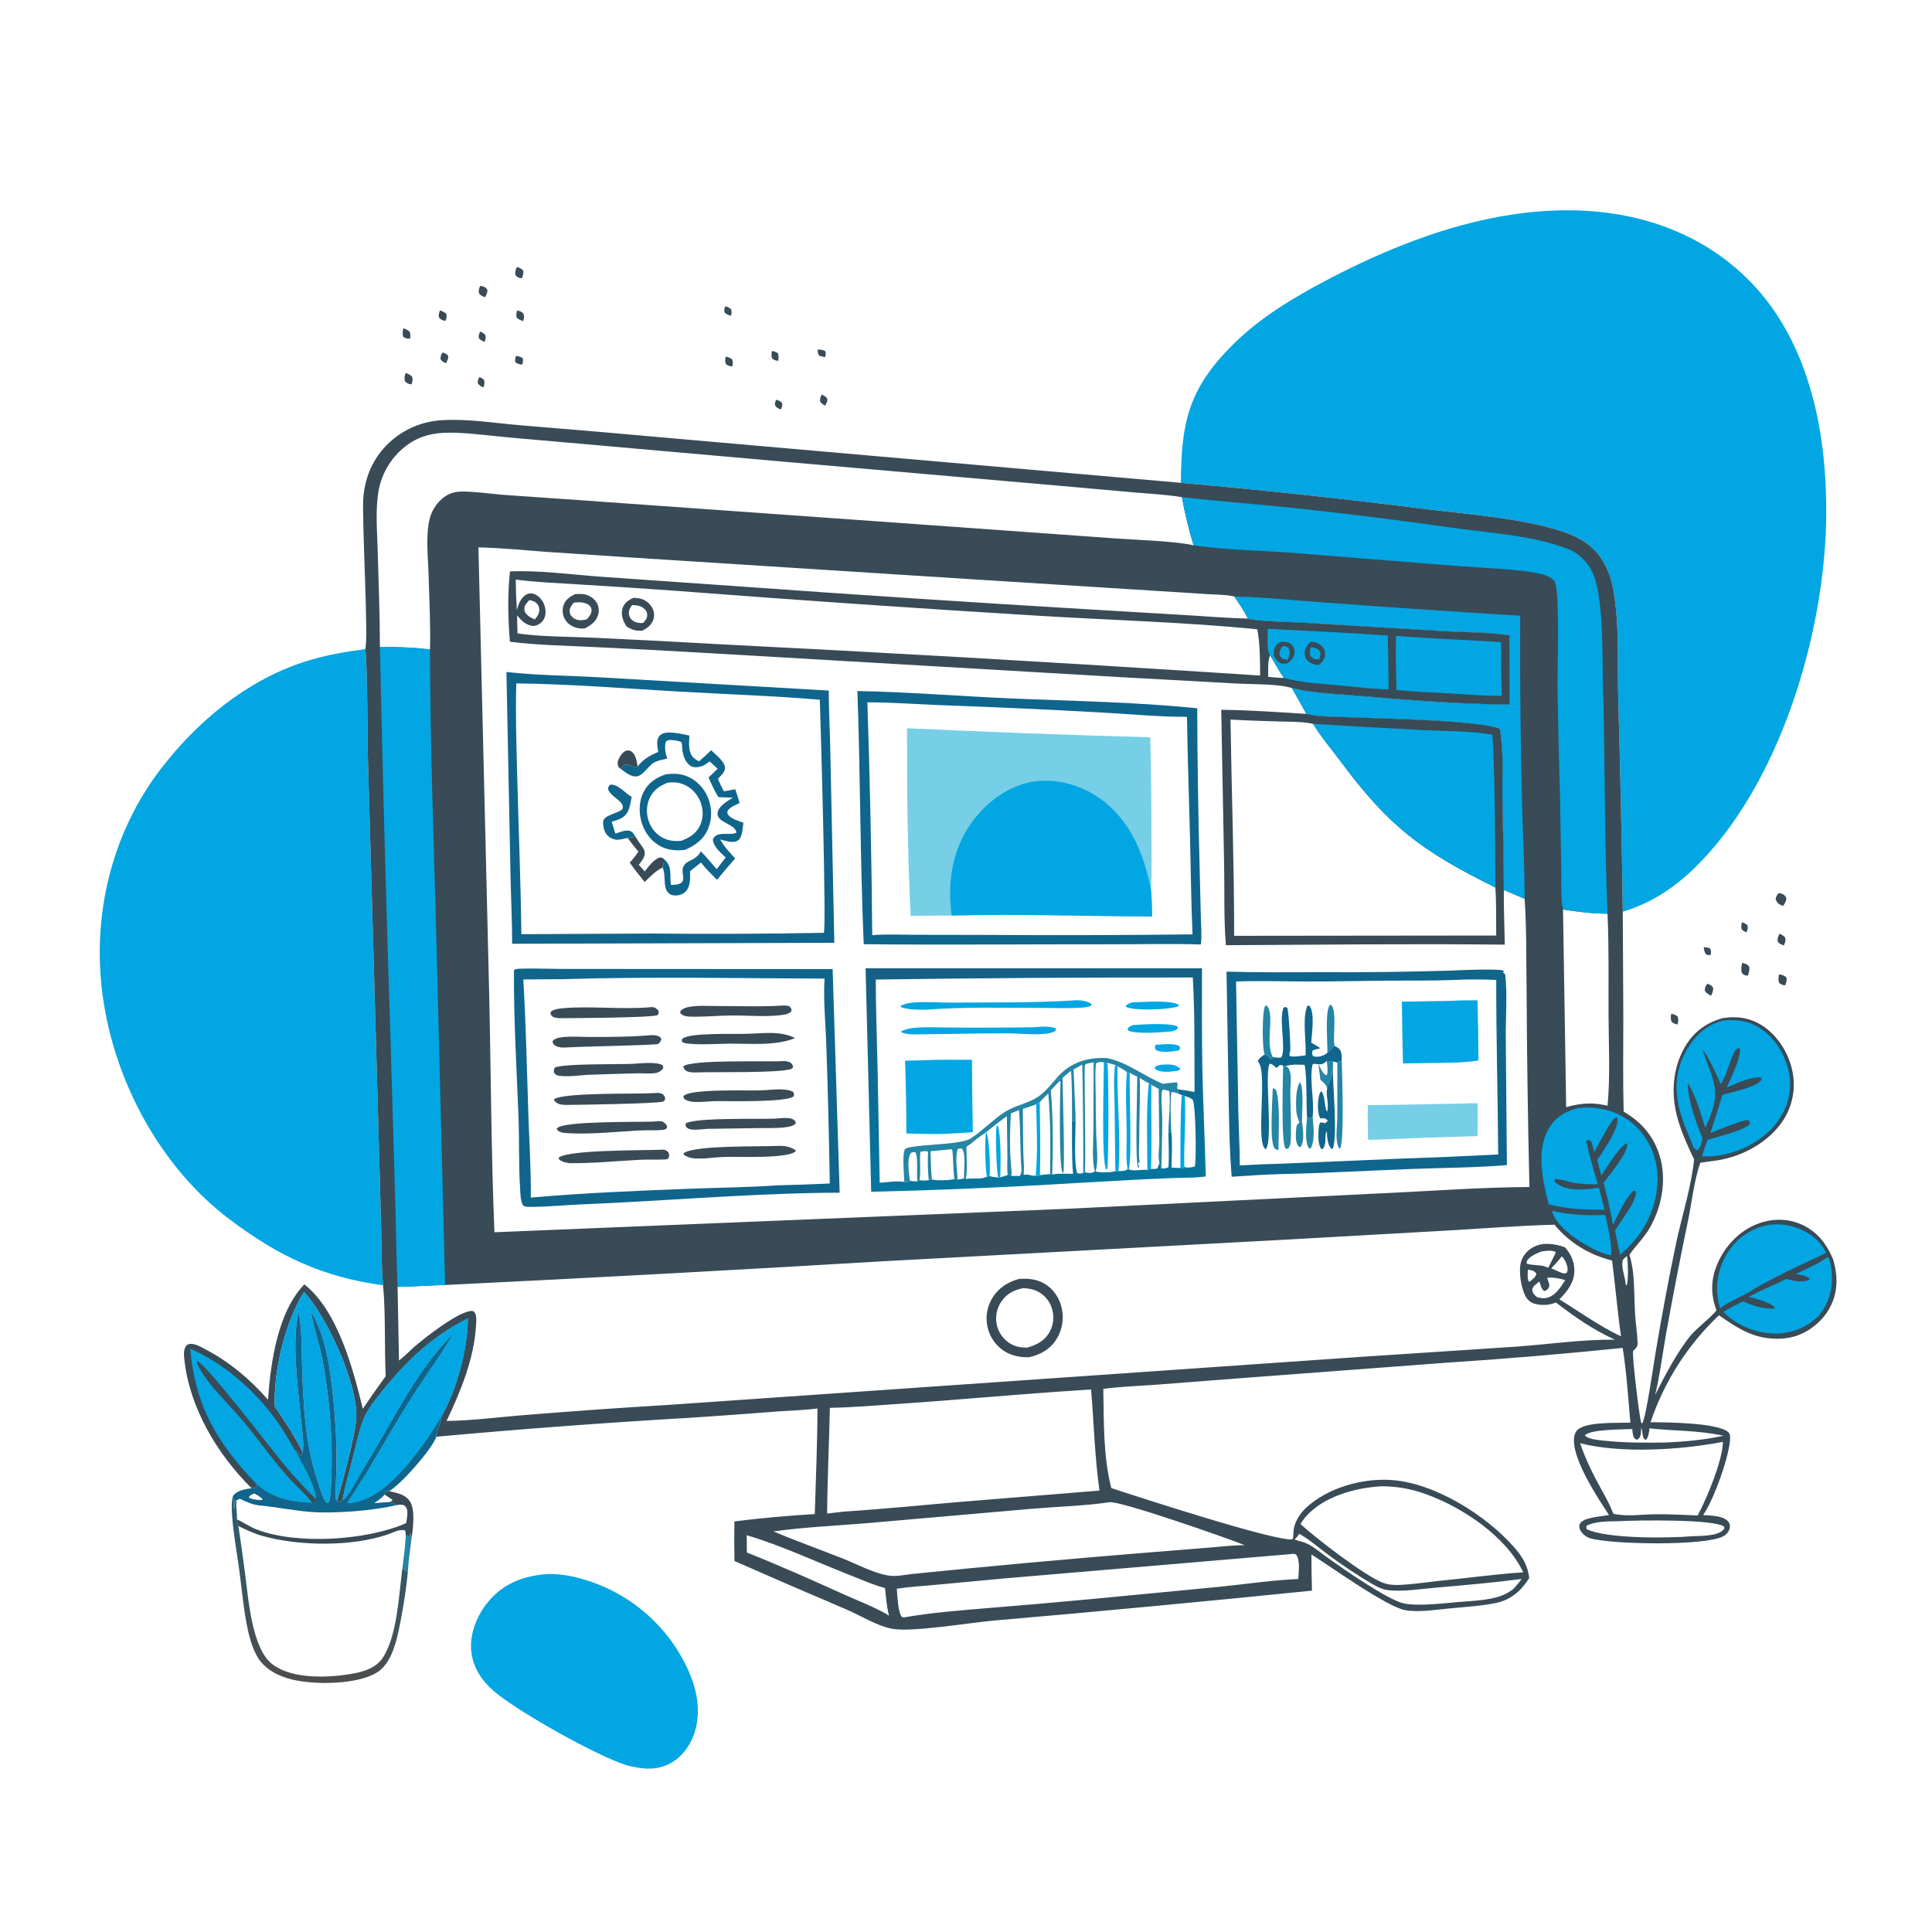 <svg xmlns="http://www.w3.org/2000/svg" xmlns:xlink="http://www.w3.org/1999/xlink" width="500" height="500"><path fill="#384B56" transform="scale(0.488 0.488)" d="M903.528 502.279C904.732 502.349 905.688 502.523 906.838 502.889C907.587 504.23 907.363 504.86 907.262 506.367C906.25 506.65 905.841 506.523 904.869 506.154C903.809 505.011 903.756 503.752 903.528 502.279Z"></path><path fill="#384B56" transform="scale(0.488 0.488)" d="M923.828 489.067C924.991 489.474 925.715 489.878 926.667 490.66C927.188 492.035 926.688 493.078 926.26 494.4C925.186 494.107 924.578 493.659 923.708 492.977C923.215 491.317 923.461 490.726 923.828 489.067Z"></path><path fill="#384B56" transform="scale(0.488 0.488)" d="M433.639 185.371C435.064 185.424 436.162 185.486 437.506 186.049C438.198 187.498 437.911 187.864 437.576 189.394C436.587 189.248 435.617 188.976 434.645 188.742C433.577 187.463 433.74 186.994 433.639 185.371Z"></path><path fill="#384B56" transform="scale(0.488 0.488)" d="M384.649 162.434C385.878 162.779 386.611 163.131 387.626 163.906C388.247 165.243 387.94 166.118 387.616 167.474C386.172 167.019 385.377 166.757 384.247 165.688C383.962 164.187 384.118 163.89 384.649 162.434Z"></path><path fill="#384B56" transform="scale(0.488 0.488)" d="M254.219 199.955C255.267 200.34 255.88 200.74 256.719 201.475C257.147 203.191 256.855 203.797 256.401 205.473C254.884 204.795 254.468 204.652 253.428 203.286C253.284 201.799 253.57 201.239 254.219 199.955Z"></path><path fill="#384B56" transform="scale(0.488 0.488)" d="M411.655 211.994C413.015 212.418 413.866 212.642 414.794 213.811C415.046 215.272 414.664 215.877 414.05 217.161C412.679 216.612 411.903 216.314 411.052 215.02C410.886 213.688 411.037 213.179 411.655 211.994Z"></path><path fill="#384B56" transform="scale(0.488 0.488)" d="M254.675 175.805C255.799 176.284 256.489 176.809 257.389 177.63C257.786 179.32 257.501 179.74 256.951 181.343C255.723 180.812 254.977 180.401 253.983 179.463C253.67 177.79 254.036 177.344 254.675 175.805Z"></path><path fill="#384B56" transform="scale(0.488 0.488)" d="M273.634 188.755C275.049 188.958 275.9 189.095 277.145 189.862C277.575 191.417 277.325 191.876 276.903 193.396C275.543 193.177 274.576 192.993 273.383 192.236C272.964 190.789 273.268 190.193 273.634 188.755Z"></path><path fill="#384B56" transform="scale(0.488 0.488)" d="M409.387 186.115C410.629 186.339 411.414 186.647 412.5 187.288C413.159 188.965 412.918 189.642 412.668 191.394C411.341 191.155 410.641 191.039 409.554 190.174C408.886 188.756 409.172 187.6 409.387 186.115Z"></path><path fill="#384B56" transform="scale(0.488 0.488)" d="M384.809 189.13C386.133 189.413 386.956 189.641 388.117 190.392C388.89 191.747 388.567 192.916 388.358 194.379C387.055 194.172 386.309 194.005 385.164 193.285C384.314 191.96 384.657 190.613 384.809 189.13Z"></path><path fill="#384B56" transform="scale(0.488 0.488)" d="M435.765 209.216C437.044 209.869 437.943 210.302 438.787 211.526C438.816 213.136 438.332 213.743 437.592 215.148C436.424 214.511 435.77 214.011 434.937 212.97C434.758 211.309 435.132 210.733 435.765 209.216Z"></path><path fill="#384B56" transform="scale(0.488 0.488)" d="M886.249 537.648C887.644 537.918 888.398 538.093 889.573 538.961C890.306 540.491 889.964 541.718 889.699 543.315C888.339 543.063 887.677 542.779 886.581 541.933C885.817 540.492 886.092 539.201 886.249 537.648Z"></path><path fill="#384B56" transform="scale(0.488 0.488)" d="M233.294 164.625C234.701 165.096 235.636 165.407 236.689 166.524C237.137 168.011 236.717 168.852 236.183 170.221C234.818 169.859 234.075 169.657 232.985 168.697C232.372 167.21 232.868 166.085 233.294 164.625Z"></path><path fill="#384B56" transform="scale(0.488 0.488)" d="M234.665 186.925C236.004 187.377 236.767 187.54 237.664 188.7C237.907 190.171 237.156 191.324 236.544 192.614C235.14 192.042 234.551 191.785 233.629 190.505C233.579 188.845 233.926 188.375 234.665 186.925Z"></path><path fill="#384B56" transform="scale(0.488 0.488)" d="M274.248 164.662C275.749 165.01 276.558 165.198 277.634 166.405C278.143 167.939 277.89 168.795 277.475 170.281C276.089 169.831 275.126 169.511 274.042 168.472C273.608 166.838 273.852 166.272 274.248 164.662Z"></path><path fill="#384B56" transform="scale(0.488 0.488)" d="M213.907 174.096C215.226 174.501 216.027 174.955 217.135 175.735C217.838 177.394 217.683 177.842 217.447 179.578C215.931 179.602 215.095 179.487 213.854 178.637C213.225 177.001 213.584 175.747 213.907 174.096Z"></path><path fill="#384B56" transform="scale(0.488 0.488)" d="M943.685 495.172C944.976 495.729 945.701 496.081 946.68 497.141C947.172 498.789 946.627 499.872 946.059 501.403C944.685 500.885 943.682 500.6 942.8 499.339C942.461 497.725 943.074 496.622 943.685 495.172Z"></path><path fill="#384B56" transform="scale(0.488 0.488)" d="M215.065 197.821C216.488 198.296 217.493 198.586 218.526 199.751C219.062 201.255 218.683 202.351 218.317 203.835C216.527 203.654 215.842 203.373 214.664 202.041C214.371 200.417 214.614 199.394 215.065 197.821Z"></path><path fill="#384B56" transform="scale(0.488 0.488)" d="M905.387 521.732C906.917 522.146 907.576 522.484 908.474 523.749C908.681 525.503 908.146 526.525 907.433 528.065C906.043 527.294 904.807 526.789 904.088 525.284C904.025 523.765 904.618 522.962 905.387 521.732Z"></path><path fill="#384B56" transform="scale(0.488 0.488)" d="M943.447 516.766C945.096 516.947 946.295 517.249 947.423 518.492C947.741 520.024 947.254 521.133 946.765 522.559C945.347 522.39 944.785 522.292 943.638 521.344C942.878 519.733 943.197 518.452 943.447 516.766Z"></path><path fill="#384B56" transform="scale(0.488 0.488)" d="M274.173 141.565C275.589 142.048 276.438 142.353 277.454 143.531C277.714 145.342 277.389 145.885 276.748 147.558C276.509 147.539 276.266 147.55 276.032 147.501C274.575 147.196 274.218 146.881 273.31 145.8C273.018 144.054 273.448 143.149 274.173 141.565Z"></path><path fill="#384B56" transform="scale(0.488 0.488)" d="M254.584 151.635C255.041 151.69 255.579 151.739 256.014 151.874C257.4 152.302 257.711 152.574 258.455 153.721C258.584 155.295 257.977 156.268 257.281 157.614C255.909 157.137 255.172 156.889 254.148 155.799C253.583 154.192 254.066 153.162 254.584 151.635Z"></path><path fill="#384B56" transform="scale(0.488 0.488)" d="M923.908 510.616C925.546 511.051 926.656 511.271 927.64 512.714C927.976 514.478 927.497 515.675 926.93 517.346C926.752 517.363 926.575 517.414 926.397 517.396C925.022 517.257 924.655 516.93 923.756 515.995C923.192 514.039 923.527 512.586 923.908 510.616Z"></path><path fill="#384B56" transform="scale(0.488 0.488)" d="M943.353 473.587C943.974 473.719 944.388 473.788 945.007 474.011C946.29 474.472 946.728 475.088 947.351 476.235C947.292 478.015 946.608 478.962 945.646 480.424C945.172 480.243 944.692 480.076 944.233 479.861C942.728 479.158 942.19 478.314 941.66 476.791C941.916 475.275 942.399 474.726 943.353 473.587Z"></path><path fill="#2485A4" transform="scale(0.488 0.488)" d="M215.177 814.42L215.903 814.163L216.919 815.363L216.578 815.181L217.489 815.027L217.376 813.495L217.936 813.689C218.037 814.294 218.094 814.998 218.288 815.577C217.591 821.493 216.61 827.536 216.313 833.478C215.118 833.234 214.361 832.537 213.385 831.839C214.096 826.049 214.926 820.252 215.177 814.42Z"></path><defs><linearGradient id="gradient_0" gradientUnits="userSpaceOnUse" x1="162.422" y1="890.94" x2="170.739" y2="811.275"><stop offset="0" stop-color="#4E4D4D"></stop><stop offset="1" stop-color="#2C5B6D"></stop></linearGradient></defs><path fill="url(#gradient_0)" transform="scale(0.488 0.488)" d="M216.313 833.478Q215.191 844.969 213.063 856.317C211.226 865.919 209.006 881.099 200.224 886.755C189.689 893.539 166.723 893.602 154.804 890.678C147.665 888.927 140.395 885.312 136.57 878.751C134.216 874.714 132.747 870.132 131.71 865.598C129.276 854.958 128.39 843.781 126.934 832.958C125.632 823.274 123.752 813.457 123.09 803.726C122.86 800.357 122.663 796.608 123.539 793.329C123.626 793.576 123.721 793.821 123.799 794.071C124.423 796.048 123.535 798.053 124.069 800.094L124.474 800C124.444 798.491 124.034 796.964 124.984 795.758L125.307 795.768C125.155 799.158 125.757 802.456 125.684 805.762C125.838 807.045 125.917 808.095 126.432 809.297Q128.381 822.119 130.03 834.984C131.772 847.984 133.556 874.697 144.759 882.844C155.646 890.763 174.803 889.772 187.276 887.526C193.134 886.471 199.476 884.466 202.933 879.254C210.718 867.516 211.526 845.733 213.385 831.839C214.361 832.537 215.118 833.234 216.313 833.478Z"></path><path fill="#02A6E2" transform="scale(0.488 0.488)" d="M291.002 834.71Q294.323 834.715 297.624 835.088Q300.924 835.46 304.163 836.196Q305.214 836.433 306.259 836.696Q307.304 836.959 308.342 837.247Q309.38 837.536 310.411 837.85Q311.442 838.163 312.465 838.502Q313.488 838.841 314.502 839.204Q315.517 839.568 316.522 839.956Q317.527 840.345 318.522 840.758Q319.518 841.171 320.502 841.608Q321.487 842.045 322.461 842.506Q323.435 842.967 324.398 843.451Q325.36 843.936 326.31 844.444Q327.261 844.952 328.198 845.483Q329.136 846.014 330.06 846.568Q330.984 847.122 331.895 847.698Q332.805 848.275 333.701 848.873Q334.597 849.472 335.479 850.092Q336.36 850.712 337.226 851.353Q338.091 851.995 338.941 852.657Q339.791 853.32 340.624 854.003Q341.458 854.686 342.274 855.389Q343.091 856.092 343.89 856.815Q344.689 857.538 345.47 858.28Q346.251 859.023 347.014 859.784Q347.776 860.545 348.52 861.325Q349.264 862.104 349.989 862.902Q350.713 863.699 351.418 864.514Q352.123 865.329 352.808 866.161Q353.493 866.993 354.157 867.842Q354.821 868.69 355.464 869.555Q356.107 870.419 356.729 871.299Q357.351 872.179 357.952 873.074Q358.552 873.969 359.13 874.878C366.765 887.055 372.512 901.583 369.106 916.123C367.375 923.517 362.962 930.737 356.318 934.669C348.582 939.247 340.604 938.315 332.378 936.166C316.728 931.385 275.016 907.908 262.424 897.28C255.443 891.388 250.478 884.039 249.844 874.72C249.21 865.398 253.488 855.641 259.54 848.702C267.909 839.109 278.607 835.51 291.002 834.71Z"></path><path fill="#02A6E2" transform="scale(0.488 0.488)" d="M193.614 344.247C194.858 347.644 194.886 393.493 195.111 401.842L200.526 592.42L202.146 650.943C202.424 661.065 202.205 671.584 203.165 681.651C170.658 677.198 147.256 665.948 121.449 646.421C84.945 618.8 60.596 573.234 54.47 528.188C48.7 485.762 58.954 442.223 85.108 408.011C104.444 382.716 130.454 361.128 160.993 351.109C171.704 347.595 182.482 345.722 193.614 344.247Z"></path><path fill="#02A6E2" transform="scale(0.488 0.488)" d="M626.252 256.056C626.403 224.139 630.255 206.229 653.779 182.797C668.133 168.499 685.942 157.834 703.765 148.455C742.881 127.872 787.144 111.37 831.939 111.524C867.999 111.649 902.447 123.087 928.056 149.2C960.133 181.908 969.117 230.762 968.474 274.953C967.576 336.746 943.662 416.913 898.151 460.822C887.191 471.396 875.171 479.061 860.601 483.545Q859.838 427.009 858.188 370.491C857.664 351.493 858.953 331.218 855.538 312.51C854.278 305.604 851.68 298.873 847.135 293.445C841.981 287.289 835.01 283.893 827.489 281.493C806.671 274.851 777.642 272.61 755.564 269.928Q691.042 261.745 626.252 256.056Z"></path><path fill="#384B56" transform="scale(0.488 0.488)" d="M193.614 344.247C195.672 341.653 191.824 275.283 192.673 264.205C193.62 251.858 198.65 241.232 208.149 233.205Q208.841 232.624 209.557 232.071Q210.272 231.519 211.009 230.996Q211.746 230.473 212.504 229.98Q213.261 229.487 214.038 229.026Q214.815 228.564 215.61 228.135Q216.406 227.705 217.217 227.308Q218.029 226.911 218.857 226.547Q219.684 226.183 220.525 225.853Q221.367 225.523 222.221 225.227Q223.075 224.932 223.94 224.671Q224.806 224.41 225.681 224.185Q226.556 223.96 227.44 223.77Q228.324 223.58 229.214 223.426Q230.105 223.273 231.001 223.155Q231.897 223.038 232.797 222.957Q233.697 222.875 234.6 222.831C248.434 222.024 262.876 224.435 276.682 225.597Q317.018 228.846 357.318 232.512L626.252 256.056Q691.042 261.745 755.564 269.928C777.642 272.61 806.671 274.851 827.489 281.493C835.01 283.893 841.981 287.289 847.135 293.445C851.68 298.873 854.278 305.604 855.538 312.51C858.953 331.218 857.664 351.493 858.188 370.491Q859.838 427.009 860.601 483.545L860.886 538.816C860.897 555.745 860.624 572.631 861.059 589.559C870.742 595.097 877.436 603.075 880.444 613.924C883.869 626.275 881.206 640.235 874.872 651.241C871.934 656.345 867.527 660.574 864.149 665.388C864.996 668.471 865.681 671.474 866.032 674.657C866.845 682.044 866.679 689.535 867.132 696.949C867.442 702.02 868.305 707.111 868.462 712.174C868.485 712.925 868.421 713.587 868.032 714.251C867.56 715.059 866.714 715.839 866.071 716.506C865.484 719.413 869.234 750.044 870.271 754.246L870.857 754.949C872.873 752.352 876.948 723.399 877.949 717.627Q882.896 687.851 889.09 658.31C892.237 643.969 896.913 629.427 898.442 614.845C896.929 611.756 895.465 608.671 894.139 605.496C892.384 601.343 890.748 597.128 889.564 592.772C886.147 580.204 886.905 566.728 893.513 555.282C898.097 547.341 904.786 542.37 913.567 539.942C921.606 538.654 929.043 539.89 935.775 544.711C943.701 550.387 949.236 559.834 950.801 569.409Q950.947 570.271 951.05 571.14Q951.152 572.009 951.211 572.882Q951.269 573.755 951.284 574.629Q951.298 575.504 951.269 576.378Q951.239 577.253 951.165 578.124Q951.092 578.996 950.974 579.863Q950.857 580.73 950.696 581.589Q950.535 582.449 950.33 583.3Q950.126 584.151 949.879 584.99Q949.632 585.829 949.343 586.655Q949.054 587.48 948.724 588.291Q948.394 589.101 948.024 589.893Q947.653 590.685 947.243 591.458Q946.833 592.231 946.384 592.982Q945.936 593.733 945.45 594.46Q944.964 595.188 944.442 595.89C936.608 606.54 923.288 613.504 910.355 615.437C907.479 615.867 904.588 616.171 901.714 616.618C898.452 626.057 897.345 636.722 895.369 646.535Q889.108 676.532 883.684 706.691C881.693 717.646 880.377 729.003 877.757 739.797C882.878 729.613 889.481 716.893 896.675 708.157C899.653 704.541 908.906 697.329 910.268 694.819C907.303 686.908 907.227 679.406 910.257 671.537C913.886 662.114 921.211 653.764 930.533 649.68C938.039 646.392 946.537 645.823 954.225 648.882C963.118 652.42 968.485 659.203 972.133 667.783C974.713 676.784 974.881 685.342 970.258 693.757C968.307 697.31 965.739 700.283 962.607 702.85C955.485 708.684 947.689 710.646 938.611 709.79C927.902 708.78 920.228 703.466 911.612 697.542Q910.066 699.001 908.565 700.507Q907.065 702.013 905.611 703.564Q904.157 705.115 902.752 706.71Q901.346 708.305 899.99 709.943Q898.634 711.58 897.329 713.258Q896.024 714.936 894.771 716.653Q893.517 718.37 892.317 720.125Q891.117 721.88 889.971 723.67Q888.825 725.461 887.735 727.286Q886.644 729.111 885.61 730.968Q884.576 732.825 883.6 734.714Q882.623 736.602 881.705 738.519Q880.786 740.436 879.927 742.381Q879.067 744.325 878.268 746.295Q877.469 748.265 876.73 750.258Q875.991 752.252 875.314 754.267C883.613 754.246 911.167 754.482 916.569 759.535C917.405 760.317 917.547 761.389 917.529 762.499C917.376 771.942 908.713 795.723 903.202 803.487C906.87 803.746 913.77 803.71 916.388 806.794C917.321 807.893 917.556 808.814 917.338 810.233C917.05 812.109 915.654 813.73 914.056 814.64C904.634 820.007 854.313 819.103 843.296 815.77C841.208 815.139 839.061 813.427 838.04 811.493C837.464 810.404 837.469 809.607 837.654 808.426C839.019 806.169 841.089 805.673 843.532 805.05C846.696 804.244 850.068 804.057 853.283 803.42C847.11 794.021 832.947 772.714 834.874 761.767C835.163 760.129 835.897 758.673 837.313 757.714C842.911 753.922 857.93 754.698 864.629 754.483C863.472 741.358 862.651 727.836 860.548 714.838Q813.662 719.651 766.629 722.713L662.012 730.581L613.27 734.34C603.893 735.042 594.433 735.299 585.113 736.562C585.429 753.962 585.03 772.192 589.347 789.158C602.629 793.547 677.702 817.991 685.506 816.292C685.894 815.082 685.907 814.147 685.926 812.896C686.002 807.881 689.141 802.841 692.744 799.534C704.275 788.951 722.344 783.874 737.732 784.873C760.775 786.368 788.108 803.552 803.024 820.583C807.348 825.52 810.272 830.257 810.986 836.928C806.757 843.505 801.44 848.384 793.544 850.046C785.66 851.705 777.225 852.175 769.191 852.942C761.743 853.654 752.691 855.18 745.288 853.919C735.622 852.273 705.797 830.868 695.488 824.363Q695.436 833.963 695.792 843.557Q611.152 852.163 526.392 859.491C514.09 860.592 482.963 865.832 472.784 863.729C464.803 862.081 456.599 856.88 449.089 853.633Q419.215 840.945 389.514 827.856Q389.29 817.349 389.476 806.842Q410.725 804.194 432.101 802.944C432.635 784.301 433.501 765.596 433.524 746.948C426.284 747.888 418.879 748.057 411.592 748.592Q389.75 750.309 367.889 751.761Q299.571 755.726 231.42 761.933C228.999 768.755 212.469 787.375 206.43 790.767C210.485 791.777 215.018 792.478 217.44 796.302C220.25 800.738 219.098 810.392 218.288 815.577C218.094 814.998 218.037 814.294 217.936 813.689L217.376 813.495L217.489 815.027L216.578 815.181L216.919 815.363L215.903 814.163L215.177 814.42C215.194 813.435 215.131 812.663 214.886 811.708C212.28 810.662 208.611 812.693 206.142 813.57C186.948 820.392 158.003 820.028 138.582 814.366C134.353 813.133 130.399 811.183 126.432 809.297C125.917 808.095 125.838 807.045 125.684 805.762C125.757 802.456 125.155 799.158 125.307 795.768L124.984 795.758C124.034 796.964 124.444 798.491 124.474 800L124.069 800.094C123.535 798.053 124.423 796.048 123.799 794.071C123.721 793.821 123.626 793.576 123.539 793.329C125.952 790.279 129.772 789.843 133.392 789.223C115.065 771.055 100.316 746.311 97.694 720.342C97.439 717.822 97.351 715.431 99.007 713.374C99.889 712.892 100.404 712.673 101.44 712.691C103.884 712.732 106.781 714.441 108.902 715.553C121.723 722.278 132.618 731.446 142.132 742.307C143.496 722.749 147.246 695.721 161.405 681.141C179.211 695.172 187.239 726.041 192.41 747.107Q198.327 738.356 204.542 729.814C203.812 713.866 204.571 697.518 203.165 681.651C202.205 671.584 202.424 661.065 202.146 650.943L200.526 592.42L195.111 401.842C194.886 393.493 194.858 347.644 193.614 344.247ZM253.723 290.299L259.404 526.25C260.371 568.635 260.468 611.144 262.208 653.497L565.879 641.058L733.485 632.803C759.321 631.64 785.242 629.629 811.098 629.508Q809.844 576.244 809.574 522.965C809.352 507.598 809.612 492.007 808.551 476.678L797.519 471.972C797.516 455.366 796.986 438.769 796.752 422.166C796.586 410.381 797.561 397.959 795.319 386.393C782.87 381.882 731.701 381.062 715.547 380.378C708.278 380.07 699.849 380.287 692.799 378.583Q689.018 371.71 685.131 364.897C696.722 367.699 709.387 368.041 721.253 369.084C747.563 371.396 774.13 373.391 800.548 373.668L800.459 336.949C788.914 335.195 776.561 335.37 764.867 334.67L689.676 330.148C683.918 329.782 666.609 329.6 661.728 328.054C659.863 323.903 657.092 320.111 654.588 316.324C650.04 315.285 644.829 315.38 640.162 315.081L613.606 313.387L516.146 307.248L336.925 295.797L290.399 292.716C278.177 291.807 265.983 290.566 253.723 290.299ZM236.064 681.475C227.657 681.641 219.244 682.376 210.847 682.425L211.59 721.512C214.503 719.345 217.105 716.574 219.836 714.169C224.416 710.134 244.318 694.39 250.62 695.29C251.32 695.39 251.748 695.983 252.035 696.598C252.884 698.41 252.544 701.506 252.42 703.498C251.349 720.682 244.168 738.17 236.833 753.558C250.43 753.422 264.483 751.52 278.064 750.451Q316.329 747.344 354.651 745.044L723.054 719.492L804.816 714.111C821.901 712.824 839.325 710.313 856.438 710.454C845.118 705.374 834.943 698.282 825.151 690.756C821.317 692.264 817.741 692.432 813.733 691.37C811.55 690.791 809.933 689.172 808.912 687.208C806.594 682.748 805.168 673.617 806.73 668.867C807.832 665.515 810.37 662.77 813.511 661.207C818.765 658.593 824.552 659.664 829.866 661.42C832.951 664.82 834.92 668.936 834.927 673.598C834.936 680.126 831.316 684.665 826.995 689.083C837.971 695.861 847.938 703.145 859.668 708.702C857.764 695.32 856.648 681.888 854.926 668.504C842.758 665.433 832.359 659.136 824.36 649.485C805.334 650.033 786.363 651.47 767.368 652.609L682.395 657.389L470.768 668.747Q353.45 675.754 236.064 681.475ZM201.475 343.012C210.25 343.104 219.34 343.309 228.044 344.439C228.358 331.231 227.68 317.948 227.294 304.742C227.015 295.207 225.599 284.051 227.959 274.789C229.218 269.846 232.916 264.856 237.433 262.41C240.433 260.787 243.982 260.561 247.323 260.694C254.25 260.969 261.18 261.975 268.096 262.515L310.761 265.477L505.619 279.368L591.476 285.537C600.82 286.199 625.173 287.094 632.989 289.24C630.504 280.749 628.341 272.379 626.795 263.66C618.397 262.269 609.826 261.867 601.353 261.126L560.306 257.478L418.916 245.133L292.944 234.016Q278.114 232.821 263.31 231.333C254.858 230.494 246.367 229.422 237.862 229.463C230.03 229.501 222.941 231.069 216.457 235.633Q215.685 236.177 214.941 236.759Q214.197 237.34 213.482 237.957Q212.767 238.575 212.083 239.226Q211.4 239.878 210.749 240.562Q210.098 241.247 209.482 241.962Q208.865 242.678 208.284 243.423Q207.704 244.168 207.16 244.94Q206.617 245.712 206.112 246.511Q205.607 247.309 205.142 248.131Q204.677 248.953 204.253 249.797Q203.829 250.641 203.446 251.504Q203.064 252.368 202.725 253.249Q202.385 254.131 202.09 255.027Q201.794 255.924 201.542 256.835Q201.291 257.745 201.084 258.667Q200.878 259.588 200.717 260.519C199.017 270.842 200.029 281.742 200.308 292.162C200.76 309.072 201.463 326.105 201.475 343.012ZM161.205 685.187C151.176 701.156 144.947 727.421 145.764 745.952C151.131 753.904 156.383 761.546 160.514 770.253L159.51 771.739L158.96 771.803C158.372 770.825 157.93 770.055 156.997 769.369C156.774 769.206 156.546 769.05 156.321 768.89C159.663 775.242 167.536 787.871 167.434 794.945L167.545 796.537C166.531 797.205 166.663 797.034 165.55 796.908C154.01 796.531 145.491 794.805 136.399 787.41L135.468 788.963C134.703 789.143 134.187 789.242 133.392 789.223C129.772 789.843 125.952 790.279 123.539 793.329C123.626 793.576 123.721 793.821 123.799 794.071C124.423 796.048 123.535 798.053 124.069 800.094L124.474 800C124.444 798.491 124.034 796.964 124.984 795.758L125.307 795.768C125.155 799.158 125.757 802.456 125.684 805.762C125.838 807.045 125.917 808.095 126.432 809.297C130.399 811.183 134.353 813.133 138.582 814.366C158.003 820.028 186.948 820.392 206.142 813.57C208.611 812.693 212.28 810.662 214.886 811.708C215.131 812.663 215.194 813.435 215.177 814.42L215.903 814.163L216.919 815.363L216.578 815.181L217.489 815.027L217.376 813.495L217.936 813.689C218.037 814.294 218.094 814.998 218.288 815.577C219.098 810.392 220.25 800.738 217.44 796.302C215.018 792.478 210.485 791.777 206.43 790.767C212.469 787.375 228.999 768.755 231.42 761.933C231.209 758.643 233.975 754.911 234.092 751.179C242.13 737.301 248.089 715.294 248.059 699.308C229.801 708.337 215.908 721.364 203.274 737.079C198.783 742.666 194.284 747.959 191.974 754.853C189.85 761.191 188.435 767.883 186.797 774.362C185.04 781.312 183.016 788.287 181.681 795.325L180.162 796.697C179.03 796.28 179.512 796.586 178.69 795.819C181.3 787.799 188.722 759.637 188.972 751.746C189.55 733.494 173.374 698.191 161.205 685.187ZM572.394 737.294C540.624 739.303 508.925 742.341 477.162 744.48C464.853 745.308 452.427 746.399 440.098 746.614C439.709 765.277 438.796 784.01 438.647 802.663L447.853 801.621C468.578 800.278 489.297 798.169 509.995 796.43L583.084 790.496C580.545 772.637 580.16 754.83 578.633 736.91C576.558 737.033 574.462 737.099 572.394 737.294ZM588.341 796.675C575.053 798.629 561.473 798.948 548.088 800.072L460.417 807.725C443.769 809.145 426.705 809.821 410.178 812.168C422.343 817.272 434.697 821.687 446.959 826.522C454.643 829.551 462.77 834.078 470.882 835.51C474.78 836.198 479.003 835.324 482.895 834.807Q545.174 828.489 607.568 823.449L640.648 820.788C647.109 820.266 653.675 819.434 660.152 819.462C651.856 816.045 593.679 795.674 588.341 796.675ZM732.466 788.211C718.603 789.034 701.693 793.602 692.265 804.582C691.286 805.723 690.452 806.961 689.662 808.236C698.268 816.069 723 835.125 732.988 839.213C735.898 840.404 738.888 840.666 742.002 840.536C749.013 840.245 756.142 839.156 763.119 838.386C777.98 836.946 792.931 834.793 807.812 833.845C798.85 814.764 775.559 799.369 756.235 792.395C748.402 789.568 740.778 788.201 732.466 788.211ZM684.078 824.217L532.365 837.103L496.143 840.48C489.321 841.11 482.366 841.504 475.595 842.533C476.003 846.384 476.014 854.728 478.389 857.673L479.516 857.728C494.168 855.156 509.399 854.045 524.222 852.781Q552.648 850.494 581.039 847.821L647.487 841.443C661.065 840.046 674.892 837.97 688.511 837.397C688.658 833.571 689.674 827.644 687.38 824.468C686.269 823.792 685.297 824.056 684.078 824.217ZM828.908 482.344L830.58 587.178C838.198 584.951 844.758 584.516 852.513 586.399C854.001 570.982 853.149 554.994 853.057 539.507C852.95 521.264 853.336 502.776 852.507 484.558C844.487 484.545 836.811 483.534 828.908 482.344ZM913.507 764.692C891.313 768.941 859.99 770.971 837.991 765.38C840.974 774.263 844.933 782.093 849.453 790.265C851.736 794.342 853.945 798.418 855.617 802.791C863.055 804.441 870.775 803.071 878.333 803.039C885.652 803.008 893.005 803.404 900.318 803.687C905.228 794.562 913.283 775.192 913.722 764.976L913.507 764.692ZM396 814.177C396.031 817.227 396.01 820.286 396.097 823.334C413.324 830.192 430.159 837.691 447.045 845.336C455.085 848.976 463.916 852.24 471.475 856.77C470.206 852.054 469.889 847.017 469.335 842.172C463.18 840.543 457.123 837.821 451.192 835.501C433.664 828.647 413.766 819.341 396 814.177ZM689.021 813.395L688.535 814.165C688.036 814.94 687.53 815.463 686.809 816.047L686.779 816.529C687.947 816.98 688.995 817.29 690.213 817.571C695.137 818.708 699.874 823.137 703.935 826.023C711.896 831.68 735.913 848.548 744.655 850.377C752.089 851.933 765.715 850.245 773.502 849.583C781.577 848.897 792.619 848.797 799.787 844.558C800.748 843.99 801.665 843.348 802.573 842.7C804.129 840.971 805.62 839.268 806.97 837.366C791.933 839.344 776.747 840.651 761.639 841.962C753.458 842.672 744.33 844.213 736.185 843.303C733.203 842.97 730.448 841.618 727.887 840.117C720.02 835.507 712.1 830.208 704.77 824.803C699.685 821.053 694.498 816.497 689.021 813.395ZM858.558 806.724C853.272 806.888 845.992 806.601 841.293 809.233L841.374 810.911C851.978 816.176 885.077 815.756 897.376 814.707C901.628 814.472 910.883 814.772 913.901 811.277C914.651 810.41 914.491 810.656 914.341 809.639C909.68 805.564 867.667 806.196 858.558 806.724ZM870.37 757.258C870.268 758.978 870.442 761.598 869.136 762.862C868.764 763.223 868.516 763.314 868.084 763.531C867.105 763.127 866.553 762.746 866.214 761.671C865.842 760.492 865.774 759.087 865.629 757.858C860.43 758.096 843.574 757.92 840.486 761.206C842.153 763.283 847.644 763.68 850.317 763.979C861.108 765.187 872.621 765.182 883.479 764.994C893.867 764.543 903.843 763.581 914.044 761.423C900.998 758.533 887.957 758.893 874.755 757.512C874.484 759.583 874.4 761.479 873.203 763.255L872.425 763.608C871.097 762.318 871.058 760.207 870.817 758.468C870.723 757.789 870.748 758.015 870.37 757.258ZM820.54 677.65C820.597 677.876 820.651 678.102 820.711 678.327C821.126 679.875 822.178 681.412 821.3 682.946C820.761 683.888 820.014 684.439 818.985 684.679C817.402 683.837 817.034 681.293 816.365 679.605L815.612 680.22C815.402 680.388 815.187 680.548 814.978 680.718C813.686 681.768 812.906 682.389 812.537 684.062C812.9 685.989 813.769 686.84 815.281 688.001C818.092 688.675 820.233 688.78 822.808 687.284C826.001 685.429 828.129 681.883 830.111 678.864C826.838 678.025 823.964 677.248 820.54 677.65ZM817.732 663.596C814.753 664.775 811.677 665.949 809.751 668.655L809.577 669.977C810.604 670.971 816.589 670.845 818.61 671.427L821.063 672.305C821.685 671.17 824.972 664.64 825.09 664.107C823.372 662.742 819.896 663.436 817.732 663.596ZM828.235 666.3C826.49 668.537 824.643 670.576 822.688 672.625L827.785 674.875C829.146 675.279 829.495 675.601 830.838 675.041C831.624 673.467 831.447 672.323 830.882 670.729C830.292 669.065 829.603 667.472 828.235 666.3ZM862.897 666.138C861.549 667.232 860.547 667.585 860.375 669.456C860.043 673.08 861.941 677.541 862.165 681.353L862.762 681.615C863.676 677.058 863.371 670.776 862.897 666.138ZM810.274 673.316C810.23 675.289 809.839 677.893 810.743 679.675C811.782 679.557 811.757 679.344 812.481 678.651C813.732 677.5 814.378 677.191 814.784 675.507C813.984 674.247 813.094 673.842 811.635 673.536C811.185 673.441 810.728 673.384 810.274 673.316Z"></path><path fill="#02A6E2" transform="scale(0.488 0.488)" d="M823.007 642.115C832.754 644.385 841.428 644.598 851.368 644.342C852.754 651.12 854.884 658.864 854.431 665.757C849.452 664.734 844.76 662.45 840.422 659.845C834.313 656.176 824.846 649.493 823.007 642.115Z"></path><path fill="#02A6E2" transform="scale(0.488 0.488)" d="M952.278 675.755C955.941 673.783 959.807 672.18 963.486 670.225C965.524 669.142 967.363 667.687 969.431 666.681C970.403 667.898 970.482 669.131 970.794 670.624C972.461 679.113 971.435 687.684 966.587 695.003C965.892 696.053 965.101 697.047 964.315 698.03C957.936 704.061 950.415 707.189 941.628 707.219Q940.665 707.215 939.704 707.165Q938.742 707.114 937.784 707.017Q936.826 706.919 935.874 706.775Q934.922 706.631 933.978 706.441Q933.034 706.251 932.101 706.015Q931.167 705.779 930.247 705.497Q929.326 705.216 928.42 704.891Q927.514 704.565 926.625 704.195Q925.735 703.826 924.865 703.413Q923.995 703.001 923.147 702.547Q922.298 702.092 921.472 701.597Q920.646 701.102 919.846 700.567Q919.045 700.032 918.271 699.459Q917.498 698.886 916.753 698.276Q916.008 697.665 915.294 697.02Q914.58 696.374 913.898 695.694C917.336 693.666 920.778 691.842 924.4 690.164C929.618 692.47 935.114 694.275 940.895 693.982L941.306 693.522C938.563 690.367 931.467 688.953 927.479 687.709C933.777 684.193 940.905 681.515 947.392 678.237C949.42 678.796 951.541 679.421 953.652 679.521C955.271 679.598 958.538 679.551 959.752 678.48L959.209 677.664C956.974 676.249 954.832 676.064 952.278 675.755Z"></path><path fill="#02A6E2" transform="scale(0.488 0.488)" d="M912.21 693.926C910.043 686.37 909.994 679.211 912.61 671.767C915.691 663 921.664 656.026 930.105 652.041C937.291 648.648 945.519 648.471 952.956 651.173C959.626 653.595 965.47 657.931 968.463 664.462C954.179 671.228 939.456 677.768 926.018 686.125C921.708 688.403 915.835 690.725 912.21 693.926Z"></path><path fill="#02A6E2" transform="scale(0.488 0.488)" d="M100.908 715.235C119.531 723.458 135.691 737.833 147.388 754.431C150.628 759.029 153.418 764.075 156.321 768.89C159.663 775.242 167.536 787.871 167.434 794.945L167.545 796.537C166.531 797.205 166.663 797.034 165.55 796.908C154.01 796.531 145.491 794.805 136.399 787.41C115.508 765.73 103.396 745.76 100.908 715.235Z"></path><path fill="#384B56" transform="scale(0.488 0.488)" d="M160.301 790.984C148.307 779.776 139.646 766.543 129.229 753.999C122.144 745.468 110.663 734.812 105.631 725.331C105.05 724.238 104.15 722.894 104.548 721.691C110.254 724.545 143.422 767.897 149.483 775.343C153.071 779.75 156.875 783.938 160.753 788.089L167.434 794.945L167.545 796.537C166.531 797.205 166.663 797.034 165.55 796.908C164.043 794.762 162.093 792.895 160.301 790.984Z"></path><path fill="#02A6E2" transform="scale(0.488 0.488)" d="M837.002 587.583C839.664 587.367 842.268 587.229 844.935 587.456C854.925 588.305 863.684 592.437 870.175 600.177C877.135 608.476 879.864 618.793 878.857 629.496C877.499 643.925 870.13 656.298 859.147 665.447L856.477 652.732C859.219 647.887 867.135 638.133 867.553 632.989C867.633 632.004 867.667 632.395 866.983 631.492L866.17 631.523C861.598 635.96 858.357 643.925 855.374 649.582C854.212 642.04 852.262 634.618 850.418 627.221C853.549 623.056 863.497 611.293 862.983 606.511L862.262 606.448C858.285 609.482 855.396 614.176 852.579 618.25L849.239 623.422C848.389 620.733 847.8 617.912 847.119 615.172C850.197 610.29 858.111 599.278 857.804 593.734C857.751 592.777 857.851 593.137 857.028 592.459C853.858 594.432 847.687 607.221 845.367 611.056C845.051 609.117 844.601 607.356 843.961 605.499C842.93 604.567 842.872 604.645 841.466 604.578L841.455 605.414L840.586 605.812L841.55 606.03C842.785 613.339 845.466 620.879 847.358 628.075C843.087 628.037 838.682 628.037 834.469 627.271C831.622 626.753 828.418 625.369 825.556 625.377C824.541 625.38 824.945 625.228 824.238 625.957C824.569 626.858 824.992 627.273 825.761 627.809C831.846 632.046 840.985 630.951 847.888 629.81C848.991 633.684 849.934 637.62 850.953 641.519C840.636 641.585 831.288 641.346 821.276 638.609C818.172 626.058 814.422 610.15 821.475 598.264C825.05 592.24 830.443 589.307 837.002 587.583Z"></path><path fill="#02A6E2" transform="scale(0.488 0.488)" d="M913.991 541.223C922.107 540.364 929.382 541.821 935.874 547.061C943.369 553.109 948.306 562.744 949.226 572.295C950.084 581.2 946.841 589.887 941.193 596.7C933.568 605.898 920.865 612.033 909.036 613.064Q905.824 613.361 902.601 613.239C903.493 610.195 904.396 607.28 905.724 604.394C910.563 602.937 924.743 599.586 927.92 596.204C927.96 594.95 927.981 595.009 927.165 594.057C924.827 593.527 910.35 599.525 907.011 600.959Q910.374 590.827 913.458 580.606C918.09 579.246 931.936 576.547 934.101 572.625C934.194 572.457 934.245 572.268 934.317 572.09L933.83 571.449C928.595 570.764 920.405 574.678 915.679 576.773C917.462 572.829 923.709 560.164 922.585 556.338C922.501 556.053 922.34 555.796 922.218 555.526C920.423 556.232 919.619 558.16 918.875 559.855C916.831 564.509 915.743 569.493 913.198 573.927L912.835 574.572C912.761 574.701 912.684 574.827 912.608 574.954C909.551 568.523 907.105 562.221 902.82 556.47C909.085 575.399 913.646 578.196 904.319 598.109C901.736 590.094 899.534 581.311 894.934 574.177C895.383 584.128 899.228 594.702 902.977 603.894C902.363 605.632 901.737 608.984 900.237 610.068C899.472 609.751 898.976 609.432 898.351 608.888C895.696 601.979 892.589 595.768 890.724 588.488C887.834 577.207 888.743 566.355 894.837 556.255C899.423 548.653 905.231 543.398 913.991 541.223Z"></path><path fill="#02A6E2" transform="scale(0.488 0.488)" d="M654.588 316.324C670.272 316.67 686.135 318.399 701.803 319.477Q753.982 323.359 806.208 326.525Q805.922 375.31 807.148 424.081C807.538 441.578 808.532 459.196 808.551 476.678L797.519 471.972C797.516 455.366 796.986 438.769 796.752 422.166C796.586 410.381 797.561 397.959 795.319 386.393C782.87 381.882 731.701 381.062 715.547 380.378C708.278 380.07 699.849 380.287 692.799 378.583Q689.018 371.71 685.131 364.897C696.722 367.699 709.387 368.041 721.253 369.084C747.563 371.396 774.13 373.391 800.548 373.668L800.459 336.949C788.914 335.195 776.561 335.37 764.867 334.67L689.676 330.148C683.918 329.782 666.609 329.6 661.728 328.054C659.863 323.903 657.092 320.111 654.588 316.324Z"></path><path fill="#02A6E2" transform="scale(0.488 0.488)" d="M161.205 685.187C173.374 698.191 189.55 733.494 188.972 751.746C188.722 759.637 181.3 787.799 178.69 795.819C179.512 796.586 179.03 796.28 180.162 796.697L181.681 795.325C183.016 788.287 185.04 781.312 186.797 774.362C188.435 767.883 189.85 761.191 191.974 754.853C194.284 747.959 198.783 742.666 203.274 737.079C215.908 721.364 229.801 708.337 248.059 699.308C248.089 715.294 242.13 737.301 234.092 751.179C233.975 754.911 231.209 758.643 231.42 761.933C228.999 768.755 212.469 787.375 206.43 790.767C210.485 791.777 215.018 792.478 217.44 796.302C220.25 800.738 219.098 810.392 218.288 815.577C218.094 814.998 218.037 814.294 217.936 813.689L217.376 813.495L217.489 815.027L216.578 815.181L216.919 815.363L215.903 814.163L215.177 814.42C215.194 813.435 215.131 812.663 214.886 811.708C212.28 810.662 208.611 812.693 206.142 813.57C186.948 820.392 158.003 820.028 138.582 814.366C134.353 813.133 130.399 811.183 126.432 809.297C125.917 808.095 125.838 807.045 125.684 805.762C125.757 802.456 125.155 799.158 125.307 795.768L124.984 795.758C124.034 796.964 124.444 798.491 124.474 800L124.069 800.094C123.535 798.053 124.423 796.048 123.799 794.071C123.721 793.821 123.626 793.576 123.539 793.329C125.952 790.279 129.772 789.843 133.392 789.223C134.187 789.242 134.703 789.143 135.468 788.963L136.399 787.41C145.491 794.805 154.01 796.531 165.55 796.908C166.663 797.034 166.531 797.205 167.545 796.537L167.434 794.945C167.536 787.871 159.663 775.242 156.321 768.89C156.546 769.05 156.774 769.206 156.997 769.369C157.93 770.055 158.372 770.825 158.96 771.803L159.51 771.739L160.514 770.253C156.383 761.546 151.131 753.904 145.764 745.952C144.947 727.421 151.176 701.156 161.205 685.187ZM204.025 792.629Q205.98 793.967 207.955 795.275L208.012 795.948L206.379 796.616C207.938 796.974 208.989 796.958 209.963 798.256C198.004 801.207 176.856 802.761 164.783 801.823C155.614 801.11 146.433 799.192 137.233 798.311C133.586 797.962 130.538 796.354 127.249 794.834L125.307 795.768C125.155 799.158 125.757 802.456 125.684 805.762C125.838 807.045 125.917 808.095 126.432 809.297C130.399 811.183 134.353 813.133 138.582 814.366C158.003 820.028 186.948 820.392 206.142 813.57C208.611 812.693 212.28 810.662 214.886 811.708C215.131 812.663 215.194 813.435 215.177 814.42L215.903 814.163L216.919 815.363L216.578 815.181L217.489 815.027L217.376 813.495L217.936 813.689C218.037 814.294 218.094 814.998 218.288 815.577C219.098 810.392 220.25 800.738 217.44 796.302C215.018 792.478 210.485 791.777 206.43 790.767C205.648 790.79 205.308 790.579 204.759 791.2C204.163 791.875 204.368 791.628 204.025 792.629ZM158.327 695.333C154.575 712.82 157.974 734.676 159.566 752.446C160.058 757.937 161.399 764.861 160.514 770.253L159.51 771.739L158.96 771.803C158.372 770.825 157.93 770.055 156.997 769.369C156.774 769.206 156.546 769.05 156.321 768.89C159.663 775.242 167.536 787.871 167.434 794.945L167.545 796.537C166.531 797.205 166.663 797.034 165.55 796.908C154.01 796.531 145.491 794.805 136.399 787.41L135.468 788.963C134.703 789.143 134.187 789.242 133.392 789.223C129.772 789.843 125.952 790.279 123.539 793.329C123.626 793.576 123.721 793.821 123.799 794.071C124.423 796.048 123.535 798.053 124.069 800.094L124.474 800C124.444 798.491 124.034 796.964 124.984 795.758L125.307 795.768L127.249 794.834C130.538 796.354 133.586 797.962 137.233 798.311C146.433 799.192 155.614 801.11 164.783 801.823C176.856 802.761 198.004 801.207 209.963 798.256C208.989 796.958 207.938 796.974 206.379 796.616L208.012 795.948L207.955 795.275Q205.98 793.967 204.025 792.629C204.368 791.628 204.163 791.875 204.759 791.2C205.308 790.579 205.648 790.79 206.43 790.767C212.469 787.375 228.999 768.755 231.42 761.933C231.209 758.643 233.975 754.911 234.092 751.179C224.991 766.085 207.449 792.114 189.47 796.348C187.726 796.759 185.93 796.98 184.154 797.2C186.576 793.396 189.259 789.609 191.411 785.653C194.432 781.566 196.889 776.845 199.491 772.469C204.845 763.462 210.108 754.382 215.605 745.462C223.573 732.532 232.766 720.383 240.478 707.291C224.742 722.474 213.822 742.917 202.928 761.683C198.094 770.011 193.009 778.207 188.265 786.583C187.034 788.536 183.691 794.849 181.681 795.325L180.162 796.697C179.03 796.28 179.512 796.586 178.69 795.819L178.626 795.809C177.889 794.901 178.083 794.288 178.052 793.138C177.909 787.756 178.384 782.324 178.448 776.935C178.558 767.658 178.188 758.161 177.389 748.914C175.89 731.557 173.953 710.548 164.949 695.343C166.146 704.048 169.386 712.548 171.014 721.211C175.276 743.886 176.961 769.161 175.241 792.163C175.11 793.915 175.146 795.92 173.744 797.113L172.736 796.466C170.592 793.015 169.457 788.513 168.182 784.663C161.778 765.313 160.794 744.009 160.198 723.763C159.917 714.249 160.13 704.717 158.327 695.333Z"></path><path fill="#0F658C" transform="scale(0.488 0.488)" d="M158.327 695.333C160.13 704.717 159.917 714.249 160.198 723.763C160.794 744.009 161.778 765.313 168.182 784.663C169.457 788.513 170.592 793.015 172.736 796.466L173.744 797.113C175.146 795.92 175.11 793.915 175.241 792.163C176.961 769.161 175.276 743.886 171.014 721.211C169.386 712.548 166.146 704.048 164.949 695.343C173.953 710.548 175.89 731.557 177.389 748.914C178.188 758.161 178.558 767.658 178.448 776.935C178.384 782.324 177.909 787.756 178.052 793.138C178.083 794.288 177.889 794.901 178.626 795.809L178.69 795.819C179.512 796.586 179.03 796.28 180.162 796.697L181.681 795.325C183.691 794.849 187.034 788.536 188.265 786.583C193.009 778.207 198.094 770.011 202.928 761.683C213.822 742.917 224.742 722.474 240.478 707.291C232.766 720.383 223.573 732.532 215.605 745.462C210.108 754.382 204.845 763.462 199.491 772.469C196.889 776.845 194.432 781.566 191.411 785.653C189.259 789.609 186.576 793.396 184.154 797.2C185.93 796.98 187.726 796.759 189.47 796.348C207.449 792.114 224.991 766.085 234.092 751.179C233.975 754.911 231.209 758.643 231.42 761.933C228.999 768.755 212.469 787.375 206.43 790.767C205.648 790.79 205.308 790.579 204.759 791.2C204.163 791.875 204.368 791.628 204.025 792.629Q205.98 793.967 207.955 795.275L208.012 795.948L206.379 796.616C207.938 796.974 208.989 796.958 209.963 798.256C198.004 801.207 176.856 802.761 164.783 801.823C155.614 801.11 146.433 799.192 137.233 798.311C133.586 797.962 130.538 796.354 127.249 794.834L125.307 795.768L124.984 795.758C124.034 796.964 124.444 798.491 124.474 800L124.069 800.094C123.535 798.053 124.423 796.048 123.799 794.071C123.721 793.821 123.626 793.576 123.539 793.329C125.952 790.279 129.772 789.843 133.392 789.223C134.187 789.242 134.703 789.143 135.468 788.963L136.399 787.41C145.491 794.805 154.01 796.531 165.55 796.908C166.663 797.034 166.531 797.205 167.545 796.537L167.434 794.945C167.536 787.871 159.663 775.242 156.321 768.89C156.546 769.05 156.774 769.206 156.997 769.369C157.93 770.055 158.372 770.825 158.96 771.803L159.51 771.739L160.514 770.253C161.399 764.861 160.058 757.937 159.566 752.446C157.974 734.676 154.575 712.82 158.327 695.333ZM204.025 792.629C202.37 794.524 200.459 795.772 198.397 797.173C201.033 796.979 203.739 796.662 206.379 796.616L208.012 795.948L207.955 795.275Q205.98 793.967 204.025 792.629ZM134.873 791.988C133.639 792.623 132.515 792.841 131.942 794.145C133.343 795.18 135.693 795.253 137.391 795.525L139.049 795.464L139.104 794.823C137.746 793.678 136.431 792.838 134.873 791.988Z"></path><path fill="#384B56" transform="scale(0.488 0.488)" d="M204.025 792.629C204.368 791.628 204.163 791.875 204.759 791.2C205.308 790.579 205.648 790.79 206.43 790.767C210.485 791.777 215.018 792.478 217.44 796.302C220.25 800.738 219.098 810.392 218.288 815.577C218.094 814.998 218.037 814.294 217.936 813.689L217.376 813.495L217.489 815.027L216.578 815.181L216.919 815.363L215.903 814.163L215.177 814.42C215.194 813.435 215.131 812.663 214.886 811.708C212.28 810.662 208.611 812.693 206.142 813.57C186.948 820.392 158.003 820.028 138.582 814.366C134.353 813.133 130.399 811.183 126.432 809.297C125.917 808.095 125.838 807.045 125.684 805.762C129.282 807.44 132.524 809.754 136.289 811.191C157.66 819.349 194.639 816.91 215.393 807.765C215.761 805.698 216.132 803.52 216.001 801.413C215.914 800.021 215.405 799.242 214.378 798.323C212.778 797.734 211.586 797.995 209.963 798.256C208.989 796.958 207.938 796.974 206.379 796.616L208.012 795.948L207.955 795.275Q205.98 793.967 204.025 792.629Z"></path><path fill="#02A6E2" transform="scale(0.488 0.488)" d="M181.681 795.325C183.016 788.287 185.04 781.312 186.797 774.362C188.435 767.883 189.85 761.191 191.974 754.853C194.284 747.959 198.783 742.666 203.274 737.079C215.908 721.364 229.801 708.337 248.059 699.308C248.089 715.294 242.13 737.301 234.092 751.179C224.991 766.085 207.449 792.114 189.47 796.348C187.726 796.759 185.93 796.98 184.154 797.2C186.576 793.396 189.259 789.609 191.411 785.653C194.432 781.566 196.889 776.845 199.491 772.469C204.845 763.462 210.108 754.382 215.605 745.462C223.573 732.532 232.766 720.383 240.478 707.291C224.742 722.474 213.822 742.917 202.928 761.683C198.094 770.011 193.009 778.207 188.265 786.583C187.034 788.536 183.691 794.849 181.681 795.325Z"></path><path fill="#02A6E2" transform="scale(0.488 0.488)" d="M201.475 343.012C210.25 343.104 219.34 343.309 228.044 344.439C228.085 395.202 230.052 445.854 231.388 496.588L236.064 681.475C227.657 681.641 219.244 682.376 210.847 682.425C210.216 668.273 210.092 654.114 209.696 639.956L207.208 554.732Q203.748 448.888 201.475 343.012Z"></path><path fill="#02A6E2" transform="scale(0.488 0.488)" d="M626.795 263.66C647.312 265.96 667.906 267.46 688.432 269.63Q730.39 274.2 772.176 280.139C791.533 282.808 813.322 284.055 831.617 291.164C835.536 292.687 838.717 295.253 841.379 298.489C845.336 303.298 846.814 309.463 847.768 315.495C850.308 331.557 849.662 348.428 850.126 364.667C851.266 404.611 850.821 444.643 852.507 484.558C844.487 484.545 836.811 483.534 828.908 482.344C827.427 474.765 828.216 465.729 827.967 457.97C827.578 445.851 827.592 433.732 827.295 421.611Q826.449 394.393 826.021 367.166C825.893 350.477 826.769 333.744 825.838 317.074C825.664 313.963 825.57 310.494 824.085 307.696C821.392 305.365 817.901 304.423 814.456 303.805C802.449 301.652 785.361 301.183 772.777 300.157L683.752 293.068C667.653 291.906 649.38 291.598 633.577 289.329L632.989 289.24C630.504 280.749 628.341 272.379 626.795 263.66Z"></path><path fill="#384B56" transform="scale(0.488 0.488)" d="M540.624 678.199C545.339 677.985 549.593 678.285 553.802 680.705C558.433 683.367 561.592 687.922 562.901 693.06Q563.036 693.592 563.145 694.131Q563.254 694.669 563.336 695.212Q563.418 695.755 563.473 696.302Q563.528 696.848 563.556 697.397Q563.584 697.945 563.586 698.494Q563.587 699.044 563.561 699.592Q563.534 700.141 563.481 700.688Q563.428 701.234 563.348 701.778Q563.268 702.321 563.162 702.86Q563.055 703.399 562.922 703.932Q562.789 704.464 562.63 704.99Q562.471 705.516 562.286 706.033Q562.101 706.55 561.89 707.057Q561.68 707.565 561.445 708.061Q561.21 708.558 560.951 709.042Q560.692 709.526 560.409 709.997C557.032 715.508 551.902 718.37 545.751 719.789C541.578 719.882 537.242 719.153 533.566 717.107Q533.126 716.857 532.699 716.586Q532.272 716.314 531.859 716.022Q531.446 715.729 531.048 715.417Q530.65 715.104 530.268 714.773Q529.886 714.441 529.521 714.09Q529.156 713.74 528.809 713.372Q528.461 713.004 528.133 712.619Q527.804 712.234 527.495 711.833Q527.187 711.432 526.898 711.016Q526.609 710.601 526.342 710.171Q526.074 709.742 525.828 709.3Q525.582 708.858 525.358 708.404Q525.134 707.95 524.933 707.485Q524.733 707.021 524.555 706.547Q524.377 706.073 524.224 705.591Q524.07 705.109 523.94 704.62Q523.802 704.111 523.689 703.595Q523.577 703.079 523.491 702.559Q523.405 702.038 523.346 701.513Q523.287 700.989 523.255 700.462Q523.222 699.936 523.217 699.408Q523.211 698.88 523.233 698.353Q523.254 697.825 523.303 697.3Q523.351 696.774 523.426 696.252Q523.501 695.73 523.602 695.212Q523.704 694.694 523.832 694.182Q523.96 693.67 524.113 693.165Q524.267 692.66 524.446 692.164Q524.626 691.667 524.83 691.181Q525.034 690.694 525.263 690.219Q525.492 689.743 525.745 689.28Q525.998 688.817 526.274 688.367C529.517 682.993 534.63 679.725 540.624 678.199ZM542.65 683.142C537.931 684.033 533.968 686.021 531.175 690.056C528.656 693.695 527.654 698.185 528.602 702.53Q528.773 703.314 529.024 704.076Q529.275 704.837 529.603 705.57Q529.93 706.302 530.331 706.997Q530.732 707.692 531.202 708.342Q531.672 708.992 532.206 709.59Q532.74 710.189 533.332 710.73Q533.925 711.27 534.57 711.747Q535.215 712.224 535.905 712.633C538.744 714.318 541.401 714.614 544.645 714.709C549.739 713.234 553.862 711.248 556.612 706.407C558.774 702.601 559.171 698.158 557.884 693.985Q557.769 693.603 557.635 693.227Q557.5 692.852 557.346 692.484Q557.192 692.116 557.018 691.757Q556.845 691.398 556.652 691.048Q556.46 690.699 556.25 690.36Q556.039 690.021 555.811 689.694Q555.583 689.367 555.338 689.052Q555.093 688.737 554.832 688.436Q554.57 688.135 554.293 687.848Q554.016 687.561 553.724 687.289Q553.433 687.017 553.127 686.761Q552.821 686.504 552.502 686.265Q552.184 686.025 551.852 685.803Q551.521 685.58 551.179 685.375Q550.837 685.171 550.484 684.984Q550.131 684.798 549.769 684.631C547.528 683.584 545.097 683.26 542.65 683.142Z"></path><path fill="#0F658C" transform="scale(0.488 0.488)" d="M769.693 514.719C774.093 514.493 794.688 513.572 797.523 514.787L797.169 515.881L798.218 516.583C799.479 527.192 798.489 538.685 798.551 549.384L799.142 617.89C782.237 619.276 765.052 619.302 748.095 619.956C725.028 620.846 701.929 622.165 678.853 622.656C670.293 622.877 661.741 623.511 653.197 624.055C651.894 608.323 651.787 592.299 651.487 576.516L650.455 515.285C667.055 515.785 683.714 515.592 700.32 515.572Q735.014 515.786 769.693 514.719ZM770.234 519.72C758.716 520.183 747.159 519.955 735.633 520.059C721.193 520.189 706.774 520.565 692.33 520.513C680.07 520.47 667.757 520.087 655.504 520.497L656.726 589.416C656.935 598.956 657.462 608.516 657.504 618.054Q669.057 617.396 680.625 617.087L744.017 614.397Q769.283 613.577 794.526 612.223C794.315 581.377 793.456 550.517 793.49 519.674Q781.861 519.139 770.234 519.72Z"></path><path fill="#2485A4" transform="scale(0.488 0.488)" d="M688.982 595.485C690.156 595.029 689.659 595.389 690.463 594.387C690.846 598.338 692.093 604.739 689.785 608.237L688.876 608.284C686.849 605.864 687.106 602.191 687.368 599.226C687.472 598.046 687.486 596.799 688.412 595.922C688.586 595.757 688.792 595.631 688.982 595.485Z"></path><path fill="#2485A4" transform="scale(0.488 0.488)" d="M703.573 562.635L707.003 562.917L706.851 568.211C706.399 571.603 704.859 573.984 703.804 577.125C703.176 574.961 701.946 574.083 700.254 572.68L699.151 564.123C700.213 566.371 701.08 568.711 703.09 570.267L703.808 569.861C704.331 567.479 703.847 565.032 703.573 562.635Z"></path><path fill="#2485A4" transform="scale(0.488 0.488)" d="M688.982 595.485C688.84 594.401 688.959 594.772 688.626 593.9C687.908 592.024 687.484 590.519 687.401 588.501C687.258 585.028 687.122 576.498 689.519 573.944C691.521 577.277 690.483 590.096 690.463 594.387C689.659 595.389 690.156 595.029 688.982 595.485Z"></path><path fill="#2485A4" transform="scale(0.488 0.488)" d="M693.164 593.024C694.137 592.914 695.166 592.579 696.125 592.356C696.544 597.427 697.53 604.149 695.196 608.864L694.408 609.219C692.151 606.637 692.613 599.874 692.833 596.553Q692.942 594.783 693.164 593.024Z"></path><path fill="#2485A4" transform="scale(0.488 0.488)" d="M703.943 558.318C704.09 552.589 702.73 538.264 704.847 533.66C705.182 532.93 705.094 533.139 705.896 532.902C709.06 535.584 706.88 549.471 707.61 553.788C707.662 554.097 707.723 554.405 707.779 554.714C706.579 556.069 705.35 557.18 703.943 558.318Z"></path><path fill="#2485A4" transform="scale(0.488 0.488)" d="M675.014 577.016C675.846 577.351 676.094 577.529 676.725 578.114C679.059 584.691 677.976 602.676 677.971 610.051C677.286 609.74 676.341 609.5 675.876 608.879C673.143 605.23 674.867 582.275 675.014 577.016Z"></path><path fill="#2485A4" transform="scale(0.488 0.488)" d="M670.666 559.201C669.273 555.83 669.393 537.312 670.691 534.071C671.017 533.257 670.801 533.52 671.563 533.151C672.97 534.338 673.367 536.374 673.547 538.132C674.231 544.8 671.773 554.618 675.04 560.632C674.311 561.494 674.755 561.155 673.698 561.633C672.593 560.197 672.422 559.88 670.666 559.201Z"></path><path fill="#2485A4" transform="scale(0.488 0.488)" d="M711.558 562.266C711.762 569.939 713.008 605.478 710.645 609.265C709.501 608.379 709.2 606.568 708.998 605.197C708.425 601.326 709.153 596.672 709.196 592.727L709.249 563.537L711.558 562.266Z"></path><path fill="#2485A4" transform="scale(0.488 0.488)" d="M680.484 565.126L681.847 565.327L683.228 566.219C683.873 567.656 684.426 569.05 684.525 570.639C684.704 573.519 684.252 576.518 684.287 579.426C684.374 586.867 684.75 594.341 684.615 601.778C684.575 603.99 684.69 607.624 683.057 609.183L681.792 609.134C679.213 606.034 680.446 571.217 680.484 565.126Z"></path><path fill="#0F658C" transform="scale(0.488 0.488)" d="M703.804 577.125C704.859 573.984 706.399 571.603 706.851 568.211C706.969 577.546 709.264 601.664 706.919 609.005L706.326 609.356C704.656 608.049 704.163 605.502 703.894 603.501C703.756 602.467 703.729 601.446 703.713 600.405L703.345 600.139C702.386 603.338 703.664 606.09 701.676 609.181L700.77 609.395C698.774 606.972 699.076 601.267 699.363 598.202C699.468 597.081 699.575 596.273 700.165 595.293C701.146 595.295 701.821 595.353 702.743 595.699C703.45 595.189 703.67 594.954 704.146 594.267C703.081 593.347 702.898 592.944 701.453 593.003C701.101 593.018 700.598 593.111 700.239 593.171C698.506 590.506 698.794 584.365 699.441 581.377C699.63 580.504 699.908 579.781 700.294 578.982L700.939 578.836C702.951 582.027 702.304 587.487 703.81 589.572C704.909 585.793 703.087 581.127 703.804 577.125Z"></path><path fill="#0F658C" transform="scale(0.488 0.488)" d="M692.398 559.697C692.795 552.597 690.72 540.876 692.959 534.437C693.342 533.337 693.061 533.713 694.09 533.172C694.218 533.291 694.363 533.393 694.474 533.528C697.457 537.13 695.642 548.413 695.364 552.933C696.894 553.744 698.356 554.687 699.83 555.595L699.741 556.204C698.404 556.365 697.275 556.431 696.107 557.174C695.71 558.352 695.855 558.621 696.154 559.85C696.619 560.13 696.732 560.246 697.344 560.343C699.544 560.693 702.402 559.789 703.943 558.318C705.35 557.18 706.579 556.069 707.779 554.714C709.301 555.433 710.522 556.054 711.126 557.777C711.628 559.206 711.574 560.773 711.558 562.266L709.249 563.537L707.003 562.917L703.573 562.635C703.342 562.845 703.116 563.06 702.881 563.265C701.416 564.54 700.277 564.52 698.413 564.334Q697.615 564.251 696.819 564.146L696.056 564.567C694.312 573.658 697.17 583.131 696.125 592.356C695.166 592.579 694.137 592.914 693.164 593.024C692.624 585.25 693.263 571.551 691.846 564.703C688.383 564.573 685.228 564.395 681.847 565.327L680.484 565.126C677.587 564.21 678.857 565.602 676.845 566.241C675.802 565.346 674.899 564.431 673.546 564.044C670.176 566.848 675.422 604.699 671.265 609.521C665.576 606.61 672.35 568.728 667.348 563.258C667.248 563.148 667.144 563.043 667.043 562.936C667.491 561.278 669.293 560.164 670.666 559.201C672.422 559.88 672.593 560.197 673.698 561.633C674.755 561.155 674.311 561.494 675.04 560.632C676.589 560.852 677.919 561.022 679.475 560.812C682.284 556.741 677.964 540.289 680.767 534.337L681.74 533.997L682.72 534.577C683.413 536.049 684.645 556.286 684.198 557.581C683.875 558.517 683.754 558.971 683.896 559.999C685.652 560.798 690.306 559.877 692.398 559.697Z"></path><path fill="#76CFE6" transform="scale(0.488 0.488)" d="M774.451 585.274C777.501 585.119 780.568 585.105 783.622 585.034C783.733 590.856 783.606 596.701 783.581 602.524C766.767 602.91 749.931 603.621 733.124 604.254C730.659 604.486 728.035 604.401 725.552 604.466C725.267 598.38 725.379 592.238 725.346 586.143L774.451 585.274Z"></path><path fill="#02A6E2" transform="scale(0.488 0.488)" d="M769.396 530.777C774.096 530.459 778.84 530.528 783.55 530.483Q784.011 546.426 784.054 562.375C775.225 563.913 765.598 563.553 756.625 563.763L744.028 563.97Q743.632 547.593 743.443 531.212L769.396 530.777Z"></path><path fill="#384B56" transform="scale(0.488 0.488)" d="M647.652 376.428C662.666 376.532 677.804 377.714 692.799 378.583C699.849 380.287 708.278 380.07 715.547 380.378C731.701 381.062 782.87 381.882 795.319 386.393C797.561 397.959 796.586 410.381 796.752 422.166C796.986 438.769 797.516 455.366 797.519 471.972C797.407 481.618 797.892 491.323 798.005 500.975C748.741 500.436 699.39 501.01 650.12 501.266C648.964 487.26 649.464 473.135 649.192 459.088L647.652 376.428ZM652.563 381.589C653.133 419.794 654.507 458.081 654.503 496.284L793.49 496.132C793.352 487.705 793.636 479.044 793.014 470.653C754.123 451.43 736.653 438.489 710.888 403.684C705.996 397.075 700.624 390.946 696.371 383.875C690.72 382.627 684.424 382.808 678.645 382.625C669.945 382.351 661.251 382.139 652.563 381.589Z"></path><path fill="#02A6E2" transform="scale(0.488 0.488)" d="M696.371 383.875Q725.801 385.718 755.251 387.194C767.235 387.769 779.65 387.535 791.493 389.635C792.967 416.546 792.903 443.696 793.014 470.653C754.123 451.43 736.653 438.489 710.888 403.684C705.996 397.075 700.624 390.946 696.371 383.875Z"></path><path fill="#384B56" transform="scale(0.488 0.488)" d="M270.45 303.036C286.37 302.402 302.64 304.666 318.505 305.842L394.164 311.128Q484.991 317.664 575.891 323.065L630.295 326.294C640.751 326.924 651.257 327.806 661.728 328.054C666.609 329.6 683.918 329.782 689.676 330.148L764.867 334.67C776.561 335.37 788.914 335.195 800.459 336.949L800.548 373.668C774.13 373.391 747.563 371.396 721.253 369.084C709.387 368.041 696.722 367.699 685.131 364.897C677.788 362.555 663.507 362.937 655.391 362.478L594.183 359.1L378.425 346.514Q346.489 344.627 314.533 343.115C299.857 342.406 285.031 342.159 270.443 340.338C269.358 328.173 269.146 315.197 270.45 303.036ZM273.499 307.357Q273.568 315.458 274.099 323.542C274.876 320.544 276.26 316.865 279.151 315.273C280.38 314.597 281.723 314.503 283.051 314.936C285.461 315.721 287.418 317.922 288.409 320.193C289.428 322.529 289.691 325.425 288.69 327.813C287.906 329.683 286.334 330.997 284.438 331.656C282.585 332.301 280.745 331.718 279.09 330.825C277.072 329.736 275.704 328.032 274.205 326.347L274.451 335.92C287.608 337.786 301.254 337.576 314.534 338.19Q348.663 339.775 382.774 341.714Q511.626 348.196 640.377 356.456L668.285 358.267C668.222 350.088 668.267 341.81 666.788 333.739C628.587 329.917 589.908 328.939 551.575 326.598Q455.269 320.769 359.07 313.367Q332.318 311.448 305.544 309.852C294.898 309.171 284.076 308.76 273.499 307.357ZM280.704 318.261C279.381 319.722 277.938 321.101 278.108 323.252C278.243 324.958 279.397 326.097 280.726 327.008C281.615 327.619 282.609 328.059 283.593 328.492C285.041 326.82 286.108 325.422 285.998 323.111C285.928 321.661 285.3 320.479 284.17 319.575C283.155 318.764 281.966 318.466 280.704 318.261ZM672.553 358.966C675.305 359.177 678.097 359.478 680.853 359.554C678.238 355.712 676.014 351.511 673.576 347.541C672.168 350.598 672.647 355.581 672.553 358.966Z"></path><path fill="#02A6E2" transform="scale(0.488 0.488)" d="M740.368 337.211C758.875 338.702 777.486 339.28 796.016 340.553Q796.042 354.797 796.397 369.037C787.367 369.161 778.373 368.323 769.368 367.782C759.786 367.207 750.15 366.884 740.596 365.957C740.362 356.433 740.024 346.73 740.368 337.211Z"></path><path fill="#02A6E2" transform="scale(0.488 0.488)" d="M672.331 333.48C693.523 334.646 714.794 335.481 735.958 337.042C736.161 346.536 736.447 356.048 736.398 365.545C728.222 365.504 719.941 364.412 711.804 363.639C701.789 362.688 690.558 362.191 680.853 359.554C678.238 355.712 676.014 351.511 673.576 347.541C671.513 345.231 672.373 336.759 672.331 333.48Z"></path><path fill="#384B56" transform="scale(0.488 0.488)" d="M695.053 340.305C697.232 340.415 699.172 340.963 700.807 342.477C702.025 343.605 702.703 345.118 702.702 346.779C702.699 349.488 701.315 350.915 699.434 352.669C697.503 352.629 695.425 351.99 693.909 350.764C692.653 349.747 691.989 348.332 691.916 346.714C691.788 343.916 693.283 342.286 695.053 340.305Z"></path><path fill="#02A6E2" transform="scale(0.488 0.488)" d="M695.172 343.204C697.058 343.481 698.641 343.818 699.95 345.289C700.533 346.994 700.132 348.04 699.64 349.683C699.122 349.684 698.603 349.701 698.087 349.662C696.512 349.544 695.764 348.885 694.816 347.699C694.427 345.935 694.66 344.92 695.172 343.204Z"></path><path fill="#384B56" transform="scale(0.488 0.488)" d="M678.972 340.464L679.404 340.424C681.347 340.261 683.499 340.304 684.952 341.819C686.1 343.017 686.636 344.367 686.482 346.012C686.225 348.751 684.833 350.092 682.792 351.76C682.001 351.869 681.028 352.069 680.237 351.983C678.955 351.845 677.747 351.03 676.917 350.066C675.708 348.661 675.374 346.846 675.618 345.046C675.934 342.713 677.184 341.749 678.972 340.464Z"></path><path fill="#02A6E2" transform="scale(0.488 0.488)" d="M680.126 342.694C680.575 342.71 681.55 342.671 682.002 342.861C682.765 343.181 683.302 343.587 683.634 344.341C684.505 346.317 683.639 348.108 682.904 349.97C682.066 349.807 681.093 349.674 680.309 349.333C679.102 348.808 678.826 347.97 678.417 346.822C678.55 345.105 679.236 344.102 680.126 342.694Z"></path><path fill="#384B56" transform="scale(0.488 0.488)" d="M336.018 317.021C337.103 317.111 338.209 317.192 339.278 317.4C341.872 317.902 344.335 319.717 345.695 321.961C346.874 323.906 347.231 326.242 346.537 328.422C345.587 331.407 343.301 333.108 340.624 334.457C337.159 334.66 335.413 334.052 332.362 332.378Q331.708 331.313 331.113 330.214C329.854 327.844 329.321 324.874 330.259 322.291C331.256 319.55 333.447 318.112 336.018 317.021ZM335.189 320.879C334.025 322.656 333.091 324.055 333.652 326.281C334.042 327.831 335.046 328.972 336.463 329.653C337.883 330.337 339.509 330.554 341.061 330.373C342.163 329.133 343.178 328.085 343.239 326.336C343.288 324.928 342.779 323.914 341.793 322.944C339.993 321.174 337.567 320.929 335.189 320.879Z"></path><path fill="#384B56" transform="scale(0.488 0.488)" d="M304.944 315.074C306.553 314.974 308.17 314.886 309.767 315.165C312.39 315.624 314.895 317.174 316.32 319.445Q316.542 319.802 316.727 320.179Q316.911 320.557 317.055 320.952Q317.199 321.347 317.301 321.755Q317.403 322.162 317.462 322.579Q317.521 322.995 317.536 323.415Q317.552 323.835 317.523 324.254Q317.495 324.673 317.423 325.087Q317.352 325.502 317.237 325.906C316.211 329.651 313.486 331.468 310.264 333.242C308.712 333.46 307.489 333.37 305.959 332.987C303.27 332.313 300.985 330.834 299.589 328.398Q299.355 327.993 299.165 327.566Q298.974 327.139 298.829 326.694Q298.683 326.25 298.585 325.792Q298.487 325.335 298.436 324.87Q298.386 324.405 298.384 323.937Q298.382 323.47 298.428 323.004Q298.475 322.539 298.569 322.081Q298.664 321.623 298.805 321.177C299.802 318.033 302.14 316.489 304.944 315.074ZM304.327 319.569C303.027 321.147 301.861 322.51 302.148 324.708C302.325 326.063 303.061 326.983 304.132 327.766C305.962 329.103 308.406 329.135 310.509 328.584C310.776 328.514 311.042 328.436 311.308 328.362C312.657 326.67 314.037 325.227 313.641 322.908C313.469 321.896 312.767 321.084 311.892 320.566C309.487 319.139 307.008 319.352 304.327 319.569Z"></path><defs><linearGradient id="gradient_1" gradientUnits="userSpaceOnUse" x1="547.764" y1="512.669" x2="550.195" y2="629.191"><stop offset="0" stop-color="#175F84"></stop><stop offset="1" stop-color="#05769F"></stop></linearGradient></defs><path fill="url(#gradient_1)" transform="scale(0.488 0.488)" d="M637.442 513.511C637.468 531.363 637.29 549.249 637.656 567.095C638.045 586.052 639.007 604.994 639.448 623.947C637.358 624.229 635.228 624.317 633.125 624.467C612.027 624.866 590.956 626.31 569.889 627.443Q515.993 630.74 462.011 632.03L459.049 513.534L637.442 513.511ZM464.455 519.477C464.465 535.332 465.081 551.152 465.414 567L466.532 627.247C470.533 627.022 475.682 626.097 479.577 626.782C480.458 627.025 481.086 626.983 481.989 626.883L482.502 626.125C483.869 626.522 485.055 626.519 486.457 626.502L487.661 625.904C489.389 626.107 490.819 626.123 492.547 625.898L494.214 625.471C496.566 626.277 503.688 625.944 506.152 625.29L507.865 625.503C509.194 625.458 510.001 625.352 511.253 624.821L512.309 625.235C515.268 624.61 520.986 625.696 523.355 623.947L524.833 623.754C526.319 624.129 527.784 624.297 529.307 624.463L530.494 624.355C531.816 624.034 533.099 623.563 534.388 623.13L534.782 622.724L535.45 623.147C536.25 623.645 535.914 623.496 536.535 623.72C537.962 623.529 539.341 623.616 540.776 623.657C541.836 622.525 541.581 621.168 541.698 619.655C542.01 620.884 542.174 621.933 542.914 622.985C543.163 622.999 543.414 623.056 543.662 623.028C543.929 622.998 544.17 622.83 544.437 622.814C544.643 622.801 545.77 623.098 545.914 623.133C547.119 623.42 548.062 623.558 549.292 623.507C550.347 623.778 550.506 623.553 551.499 623.203L556.897 622.627L558.059 622.845C558.4 607.785 558.612 593.261 557.257 578.229C558.691 576.585 560.255 575.041 561.769 573.47C561.363 572.714 561.121 571.968 560.844 571.159Q561.778 570.104 562.802 569.136C569.69 562.718 577.767 560.757 586.99 561.098C597.699 563.23 606.599 570.639 616.62 574.754Q620.378 574.291 624.15 573.963C624.725 575.064 624.433 575.836 624.215 577.003L624.612 577.671C627.578 578.106 630.558 578.494 633.499 579.081C633.371 558.929 633.731 538.509 632.575 518.393Q548.51 518.285 464.455 519.477ZM560.844 571.159C561.121 571.968 561.363 572.714 561.769 573.47C560.255 575.041 558.691 576.585 557.257 578.229C558.612 593.261 558.4 607.785 558.059 622.845C561.599 622.231 565.473 622.502 569.072 622.497C568.263 612.98 568.575 603.2 568.511 593.646C569.046 594.703 568.658 594.327 569.609 594.839C570.317 593.579 570.279 592.53 570.395 591.119C570.593 598.094 569.255 616.514 571.261 622.095C572.282 622.432 573.113 622.489 574.161 622.138C574.276 622.099 574.367 622.007 574.469 621.942L575.309 621.605C576.477 622.04 578.273 622.214 579.495 621.829C580.085 621.644 580.173 621.523 580.595 621.185L581.039 621.224C582.908 622.024 589.602 621.768 591.499 621.11L593.177 621.047C594.956 620.986 596.516 621.174 597.966 620.103L598.567 620.127C601.51 621.34 605.312 620.04 608.464 620.448L610.435 619.87C611.611 619.963 612.514 619.985 613.666 619.716C615.741 616.856 614.747 609.426 614.801 605.908C614.837 609.892 613.747 616.435 615.989 619.668C617.361 619.658 618.367 619.642 619.655 619.072C620.084 613.14 619.712 607.017 619.618 601.066L621.198 600.106C620.811 593.425 620.62 585.997 621.152 579.333C622.489 578.932 623.507 579.55 624.813 579.965L624.612 577.671L624.215 577.003C624.433 575.836 624.725 575.064 624.15 573.963Q620.378 574.291 616.62 574.754C606.599 570.639 597.699 563.23 586.99 561.098C577.767 560.757 569.69 562.718 562.802 569.136Q561.778 570.104 560.844 571.159ZM621.198 600.106C621.218 600.297 621.239 600.488 621.256 600.679C621.807 606.743 621.42 613.107 621.235 619.188C622.832 619.33 624.377 619.398 625.98 619.377C627.31 619.408 628.572 619.344 629.894 619.235C631.265 619.156 632.352 618.999 633.669 618.612C634.523 613.846 634.124 587.69 632.689 583.44C631.389 582.163 630.034 581.813 628.324 581.273L626.722 580.706C626.079 580.525 625.433 580.215 624.813 579.965C623.507 579.55 622.489 578.932 621.152 579.333C620.62 585.997 620.811 593.425 621.198 600.106Z"></path><path fill="#02A6E2" transform="scale(0.488 0.488)" d="M626.722 580.706L628.324 581.273C629.029 593.591 627.756 606.273 628.07 618.674C628.703 618.922 629.221 619.113 629.894 619.235C628.572 619.344 627.31 619.408 625.98 619.377C626.032 607.249 625.92 592.641 626.722 580.706Z"></path><path fill="#2485A4" transform="scale(0.488 0.488)" d="M560.844 571.159Q561.778 570.104 562.802 569.136C569.69 562.718 577.767 560.757 586.99 561.098C597.699 563.23 606.599 570.639 616.62 574.754Q620.378 574.291 624.15 573.963C624.725 575.064 624.433 575.836 624.215 577.003L624.612 577.671L624.813 579.965C623.507 579.55 622.489 578.932 621.152 579.333C620.62 585.997 620.811 593.425 621.198 600.106L619.618 601.066C619.712 607.017 620.084 613.14 619.655 619.072C618.367 619.642 617.361 619.658 615.989 619.668C613.747 616.435 614.837 609.892 614.801 605.908C614.747 609.426 615.741 616.856 613.666 619.716C612.514 619.985 611.611 619.963 610.435 619.87L608.464 620.448C605.312 620.04 601.51 621.34 598.567 620.127L597.966 620.103C596.516 621.174 594.956 620.986 593.177 621.047L591.499 621.11C589.602 621.768 582.908 622.024 581.039 621.224L580.595 621.185C580.173 621.523 580.085 621.644 579.495 621.829C578.273 622.214 576.477 622.04 575.309 621.605L574.469 621.942C574.367 622.007 574.276 622.099 574.161 622.138C573.113 622.489 572.282 622.432 571.261 622.095C569.255 616.514 570.593 598.094 570.395 591.119C570.279 592.53 570.317 593.579 569.609 594.839C568.658 594.327 569.046 594.703 568.511 593.646C568.575 603.2 568.263 612.98 569.072 622.497C565.473 622.502 561.599 622.231 558.059 622.845C558.4 607.785 558.612 593.261 557.257 578.229C558.691 576.585 560.255 575.041 561.769 573.47C561.363 572.714 561.121 571.968 560.844 571.159ZM584.632 563.167C583.378 563.298 582.137 563.116 581.23 564.025C580.667 569.034 581.004 574.25 581.056 579.285Q581.09 590.85 581.378 602.412C581.518 607.703 582.683 616.21 581.039 621.224C582.908 622.024 589.602 621.768 591.499 621.11L593.177 621.047C594.956 620.986 596.516 621.174 597.966 620.103L598.567 620.127C600.439 615.164 598.775 577.468 599.149 568.953L597.597 568.503C596.03 567.327 594.375 566.415 592.661 565.471L591.38 564.789L587.299 563.624L585.416 563.578L584.632 563.167ZM599.149 568.953C598.775 577.468 600.439 615.164 598.567 620.127C601.51 621.34 605.312 620.04 608.464 620.448L610.435 619.87C611.611 619.963 612.514 619.985 613.666 619.716C615.741 616.856 614.747 609.426 614.801 605.908L614.472 577.478Q612.536 576.376 610.587 575.299L609.248 574.366C607.555 573.74 605.99 572.616 604.456 571.664C604.736 582.626 604.172 593.552 604.152 604.505C604.146 607.992 603.784 612.061 604.256 615.497C604.302 615.834 604.375 616.168 604.435 616.503L603.595 616.631L603.689 617.825L604.149 618.207L603.762 618.665L604.107 618.645L603.851 619.323L603.538 619.334C601.857 615.091 603.155 578.54 603.098 571.025C601.763 570.366 600.457 569.665 599.149 568.953ZM563.485 571.642C563.564 576.307 564.828 619.994 563.893 621.968L563.383 621.794C561.529 616.69 562.125 581.021 562.401 573.481L561.769 573.47C560.255 575.041 558.691 576.585 557.257 578.229C558.612 593.261 558.4 607.785 558.059 622.845C561.599 622.231 565.473 622.502 569.072 622.497C568.263 612.98 568.575 603.2 568.511 593.646C568.469 585.083 568.637 576.449 567.983 567.909C566.379 569.046 564.948 570.333 563.485 571.642ZM575.309 621.605C576.477 622.04 578.273 622.214 579.495 621.829C580.085 621.644 580.173 621.523 580.595 621.185C578.94 614.619 579.852 605.896 579.865 599.076L579.976 563.385C578.628 563.532 577.368 563.853 576.059 564.191C575.825 564.446 575.482 564.633 575.356 564.956C574.822 566.323 576.025 613.32 575.309 621.605ZM569.319 567.214C569.834 575.167 569.853 583.153 570.395 591.119C570.593 598.094 569.255 616.514 571.261 622.095C572.282 622.432 573.113 622.489 574.161 622.138C574.276 622.099 574.367 622.007 574.469 621.942Q574.579 593.264 573.966 564.592C572.383 565.401 570.856 566.321 569.319 567.214ZM615.989 619.668C617.361 619.658 618.367 619.642 619.655 619.072C620.084 613.14 619.712 607.017 619.618 601.066C619.63 594.082 620.906 585.253 620.103 578.625C618.883 578.198 617.947 577.96 616.639 577.872C616.017 578.855 616.038 579.802 615.994 580.934C615.82 585.344 616.403 589.888 616.408 594.324C616.417 602.773 616 611.221 615.989 619.668Z"></path><path fill="#02A6E2" transform="scale(0.488 0.488)" d="M609.248 574.366L610.587 575.299C610.376 590.122 610.917 605.079 610.435 619.87L608.464 620.448C608.524 605.206 607.646 589.523 609.248 574.366Z"></path><path fill="#02A6E2" transform="scale(0.488 0.488)" d="M591.38 564.789L592.661 565.471C592.247 583.568 594.512 603.533 593.177 621.047L591.499 621.11L591.085 585.449C590.999 578.756 590.387 571.414 591.38 564.789Z"></path><path fill="#02A6E2" fill-opacity="0.988" transform="scale(0.488 0.488)" d="M585.416 563.578L587.299 563.624C588.013 568.299 588.023 617.172 587.173 620.102L586.607 620.216C583.987 615.176 585.42 572.097 585.416 563.578Z"></path><path fill="#02A6E2" transform="scale(0.488 0.488)" d="M597.597 568.503L599.149 568.953C598.775 577.468 600.439 615.164 598.567 620.127L597.966 620.103C596.964 614.126 597.564 607.346 597.505 601.249C597.401 590.379 596.774 579.341 597.597 568.503Z"></path><path fill="#02A6E2" transform="scale(0.488 0.488)" d="M616.149 564.639C617.654 564.565 619.228 564.454 620.732 564.574C622.821 564.741 624.685 565.405 626.086 566.974C624.798 567.798 624.534 567.969 623.023 568.047C620.98 568.265 618.752 568.559 616.705 568.312C615.155 568.125 613.412 567.831 612.382 566.578L612.641 565.753C613.732 564.951 614.851 564.851 616.149 564.639Z"></path><path fill="#02A6E2" transform="scale(0.488 0.488)" d="M612.828 554.084C616.245 553.945 621.06 553.24 624.339 554.295C625.355 554.622 625.426 554.832 625.897 555.717L625.31 557.035C622.097 557.631 615.71 558.598 612.874 556.726C612.377 555.45 612.436 555.408 612.828 554.084Z"></path><path fill="#02A6E2" transform="scale(0.488 0.488)" d="M600.542 531.584C605.616 531.456 621.779 530.103 625.314 533.071C624.682 534.084 623.506 534.05 622.376 534.334C617.336 535.382 601.909 536.087 597.268 534.06L597.044 533.375C598.147 532.366 599.16 532.036 600.542 531.584Z"></path><path fill="#02A6E2" transform="scale(0.488 0.488)" d="M600.87 543.616C606.315 543.261 618.522 542.458 623.539 544.002C624.561 544.317 624.196 544.066 624.699 545.08C623.826 546.439 623.104 546.433 621.614 546.971C615.96 547.442 604.965 548.338 599.665 547.029C598.617 546.771 598.472 546.788 597.931 545.822C598.617 544.395 599.473 544.295 600.87 543.616Z"></path><path fill="#02A6E2" transform="scale(0.488 0.488)" d="M548.212 544.776C552.152 544.517 555.96 543.969 559.756 545.31L560.134 546.114C560.024 546.245 559.93 546.391 559.805 546.507C558.521 547.699 556.12 548.053 554.442 548.229C547.701 548.937 540.045 547.99 533.212 547.993C518.438 547.998 503.651 548.398 488.875 548.521C485.321 548.582 481.199 548.85 477.889 547.354L478.077 546.827C480.078 545.974 482.132 545.368 484.302 545.141C491.011 544.439 498.246 544.938 505.006 544.939Q526.61 545.103 548.212 544.776Z"></path><path fill="#02A6E2" transform="scale(0.488 0.488)" d="M566.761 530.712C570.806 530.34 575.202 530.055 578.747 532.35L578.844 533.15C577.166 534.222 574.96 534.302 573.017 534.416C566.087 534.824 558.955 534.508 552.001 534.507C531.755 534.506 511.069 533.91 490.894 535.475C486.423 535.501 481.953 535.553 477.679 534.058L477.634 533.448C479.804 532.245 482.449 531.797 484.909 531.617C491.433 531.141 498.364 531.752 504.939 531.704C525.517 531.552 546.213 531.875 566.761 530.712Z"></path><path fill="#2485A4" transform="scale(0.488 0.488)" d="M479.577 626.782C479.46 623.067 478.403 612.573 479.845 609.634C481.284 606.702 508.102 607.56 514.412 603.955C514.563 603.869 514.711 603.779 514.86 603.691L516.319 605.44C515.068 606.383 513.842 607.349 512.496 608.154C512.588 613.743 513.088 619.694 512.309 625.235L511.253 624.821C510.001 625.352 509.194 625.458 507.865 625.503L506.152 625.29C503.688 625.944 496.566 626.277 494.214 625.471L492.547 625.898C490.819 626.123 489.389 626.107 487.661 625.904L486.457 626.502C485.055 626.519 483.869 626.522 482.502 626.125L481.989 626.883C481.086 626.983 480.458 627.025 479.577 626.782ZM493.514 610.526C493.596 615.532 493.691 620.485 494.214 625.471C496.566 626.277 503.688 625.944 506.152 625.29C505.339 620.053 505.709 614.714 504.939 609.448Q499.23 610.029 493.514 610.526ZM487.661 625.904C489.389 626.107 490.819 626.123 492.547 625.898Q491.778 618.39 492.196 610.855C490.878 610.177 489.542 610.593 488.146 610.815C487.491 615.604 488.419 620.562 487.739 625.4C487.715 625.568 487.687 625.736 487.661 625.904ZM482.502 626.125C483.869 626.522 485.055 626.519 486.457 626.502C486.044 622.611 487.039 614.068 485.517 611.073C484.51 610.98 483.995 610.954 483.076 611.399C480.737 614.865 482.112 622.132 482.502 626.125ZM507.865 625.503C509.194 625.458 510.001 625.352 511.253 624.821C511.053 620.79 512.401 612.373 510.205 609.136C509.14 608.964 508.74 609.049 507.774 609.524C506.512 614.204 507.594 620.637 507.865 625.503Z"></path><path fill="#02A6E2" transform="scale(0.488 0.488)" d="M489.674 562.273C498.25 561.876 506.872 562.033 515.457 562.032Q515.54 581.226 515.913 600.417Q510.653 600.864 505.378 601.062C497.195 601.727 488.856 601.311 480.662 601.098Q480.649 581.809 479.98 562.531L489.674 562.273Z"></path><path fill="#2485A4" transform="scale(0.488 0.488)" d="M514.86 603.691C521.111 599.626 526.248 594.119 532.412 590.014C537.962 586.317 544.681 585.383 550.17 581.854C554.37 579.153 557.594 574.899 560.844 571.159C561.121 571.968 561.363 572.714 561.769 573.47C560.255 575.041 558.691 576.585 557.257 578.229C558.612 593.261 558.4 607.785 558.059 622.845L556.897 622.627L551.499 623.203C550.506 623.553 550.347 623.778 549.292 623.507C548.062 623.558 547.119 623.42 545.914 623.133C545.77 623.098 544.643 622.801 544.437 622.814C544.17 622.83 543.929 622.998 543.662 623.028C543.414 623.056 543.163 622.999 542.914 622.985C542.174 621.933 542.01 620.884 541.698 619.655C541.581 621.168 541.836 622.525 540.776 623.657C539.341 623.616 537.962 623.529 536.535 623.72C535.914 623.496 536.25 623.645 535.45 623.147L534.782 622.724L534.388 623.13C533.099 623.563 531.816 624.034 530.494 624.355L529.307 624.463C527.784 624.297 526.319 624.129 524.833 623.754L523.355 623.947C520.986 625.696 515.268 624.61 512.309 625.235C513.088 619.694 512.588 613.743 512.496 608.154C513.842 607.349 515.068 606.383 516.319 605.44L514.86 603.691ZM523.055 600.389C520.894 601.958 518.182 603.563 516.319 605.44C515.068 606.383 513.842 607.349 512.496 608.154C512.588 613.743 513.088 619.694 512.309 625.235C515.268 624.61 520.986 625.696 523.355 623.947L524.833 623.754C526.319 624.129 527.784 624.297 529.307 624.463L530.494 624.355C531.816 624.034 533.099 623.563 534.388 623.13C533.985 620.024 534.285 616.558 534.247 613.399L533.971 591.951C530.216 594.536 526.598 597.519 523.055 600.389ZM551.406 584.53C550.47 584.881 550.193 584.871 549.516 585.651C549.761 598.305 550.421 610.877 549.292 623.507C550.347 623.778 550.506 623.553 551.499 623.203L556.897 622.627C557.091 608.306 557.197 594.134 555.938 579.857C554.332 581.355 552.827 582.854 551.406 584.53ZM542.451 588.098C542.517 595.577 542.519 603.063 542.667 610.541C542.748 614.639 543.274 618.91 542.914 622.985C543.163 622.999 543.414 623.056 543.662 623.028C543.929 622.998 544.17 622.83 544.437 622.814C544.643 622.801 545.77 623.098 545.914 623.133C547.119 623.42 548.062 623.558 549.292 623.507C550.421 610.877 549.761 598.305 549.516 585.651C547.171 586.478 544.83 587.376 542.451 588.098ZM536.079 590.479C535.751 597.246 535.48 604.007 535.717 610.781C535.867 615.091 536.426 619.436 536.535 623.72C537.962 623.529 539.341 623.616 540.776 623.657C541.836 622.525 541.581 621.168 541.698 619.655C540.883 609.327 541.28 598.944 540.4 588.651L536.079 590.479Z"></path><path fill="#02A6E2" transform="scale(0.488 0.488)" d="M549.516 585.651C550.193 584.871 550.47 584.881 551.406 584.53C551.565 597.398 551.848 610.34 551.499 623.203C550.506 623.553 550.347 623.778 549.292 623.507C550.421 610.877 549.761 598.305 549.516 585.651Z"></path><path fill="#02A6E2" fill-opacity="0.984" transform="scale(0.488 0.488)" d="M529.307 624.463C528.454 620.615 527.772 601.159 528.522 597.331L529.189 596.792C530.979 602.656 530.66 617.637 530.494 624.355L529.307 624.463Z"></path><path fill="#02A6E2" fill-opacity="0.988" transform="scale(0.488 0.488)" d="M523.055 600.389C524.645 602.958 525.302 620.48 524.833 623.754L523.355 623.947C522.573 620.464 521.981 603.231 523.055 600.389Z"></path><path fill="#0F658C" transform="scale(0.488 0.488)" d="M276.096 513.693C284.868 513.481 293.687 513.924 302.469 513.849L441.568 513.931L445.296 632.519L433.929 632.631C392.217 633.352 350.576 637.001 308.892 638.689C299.993 639.05 291.074 639.985 282.171 640.044C280.586 640.055 278.904 640.173 277.482 639.386C275.959 637.127 275.999 632.865 275.82 630.186C274.993 617.792 275.467 605.25 274.991 592.819C273.995 566.813 272.384 540.584 272.577 514.567C273.265 513.69 274.989 513.828 276.096 513.693ZM299.208 519.268L277.523 519.444C278.904 542.999 279.424 566.565 280.176 590.142C280.652 605.053 281.664 620.195 281.507 635.101C309.92 632.643 338.824 631.41 367.329 630.367C382.259 629.821 397.306 629.643 412.211 628.625Q426.139 628.306 440.055 627.64Q439.481 591.229 438.236 554.835C437.896 543.568 436.531 529.995 437.291 518.981C391.34 518.818 345.133 517.855 299.208 519.268Z"></path><path fill="#384B56" transform="scale(0.488 0.488)" d="M410.758 593.259C413.397 593.084 418.727 592.248 420.942 593.869C421.858 594.54 421.891 594.727 422.014 595.774C420.726 597.105 418.985 597.436 417.21 597.706C412.357 598.446 407.063 598.196 402.157 598.267L374.875 598.67C372.411 598.832 367.251 599.668 365.062 598.526C363.787 597.86 363.821 597.569 363.499 596.267L363.951 595.602C370.173 592.64 401.745 593.555 410.758 593.259Z"></path><path fill="#384B56" transform="scale(0.488 0.488)" d="M346.773 594.797C347.979 594.684 349.368 594.467 350.57 594.633C351.858 594.812 352.837 595.665 353.48 596.746C353.952 597.539 353.754 597.594 353.56 598.408C352.979 598.813 352.482 599.09 351.764 599.169C347.491 599.64 342.943 599.286 338.623 599.529C326.388 600.218 313.612 601.647 301.375 600.953C300.202 600.911 298.874 600.81 297.742 600.509C296.527 600.186 295.834 599.796 295.225 598.687C295.321 598.546 295.397 598.389 295.512 598.264C299.069 594.403 339.008 595.152 346.773 594.797Z"></path><path fill="#384B56" transform="scale(0.488 0.488)" d="M342.555 549.208C344.442 549.044 346.651 548.721 348.503 549.267C349.748 549.633 350.182 549.968 350.772 551.093L350.311 552.393L350.008 551.713L350.14 552.62C349.714 552.964 349.374 553.461 348.861 553.651C346.941 554.364 308.697 554.965 302.559 555.396C300.169 555.482 296.508 555.979 294.441 554.475C293.308 553.65 293.209 553.509 293.038 552.206C293.155 552.057 293.255 551.895 293.388 551.76C294.63 550.5 296.846 550.205 298.526 550.019C303.202 549.501 308.373 549.926 313.095 549.931C322.919 549.941 332.751 549.899 342.555 549.208Z"></path><path fill="#384B56" transform="scale(0.488 0.488)" d="M344.224 534.222C344.886 534.139 345.327 534.057 346.019 534.1C347.456 534.188 348.216 534.947 349.155 535.91C349.378 537.241 349.48 537.207 348.737 538.312C345.966 539.773 302.516 539.959 296.469 539.979C295.596 539.845 294.533 539.763 293.709 539.454C292.641 539.054 292.305 538.434 291.873 537.444L292.318 536.342C294.377 535.016 296.91 534.823 299.307 534.631C313.831 533.465 329.163 535.39 344.224 534.222Z"></path><path fill="#384B56" transform="scale(0.488 0.488)" d="M395.536 548.259C404.66 548.156 413.169 546.395 421.692 550.485C411.603 554.819 397.215 553.37 386.25 553.478C382.5 553.532 363.917 554.565 361.789 552.595C361.665 551.976 361.365 551.553 361.819 551.02C364.833 547.486 389.965 548.522 395.536 548.259Z"></path><path fill="#384B56" transform="scale(0.488 0.488)" d="M346.664 579.711C348.397 579.601 350.471 579.276 351.825 580.636C352.767 581.581 352.746 582.077 352.686 583.288C352.382 583.571 352.139 583.94 351.772 584.136C349.563 585.316 305.617 585.961 299.875 585.972C298.663 585.893 297.074 585.854 295.972 585.292C294.868 584.729 294.168 584.129 293.688 583.009C298.811 579.248 337.34 580.302 346.664 579.711Z"></path><path fill="#384B56" transform="scale(0.488 0.488)" d="M411.692 607.713C415.531 607.596 418.61 607.763 421.909 609.995L421.985 610.544C417.716 614.566 392.005 613.341 385.116 613.525C381.42 613.623 377.724 613.981 374.043 614.321C370.018 614.422 366.148 614.867 362.668 612.408L362.578 611.584C368.132 607.271 402.831 608.172 411.692 607.713Z"></path><path fill="#384B56" transform="scale(0.488 0.488)" d="M415.625 562.705C416.743 562.713 418.033 562.84 419.014 563.44C420.115 564.114 420.389 564.739 420.626 565.944L419.821 566.835C413.291 569.27 377.814 568.311 368.424 568.77C367.062 568.693 365.434 568.696 364.203 568.07C363.085 567.501 362.622 566.737 362.341 565.586C366.137 561.706 407.553 563.276 415.625 562.705Z"></path><path fill="#384B56" transform="scale(0.488 0.488)" d="M334.065 564.241C338.342 564.123 347.281 562.873 351.019 564.741C351.743 565.103 351.601 565.44 351.761 566.151C351.582 566.563 351.494 566.835 351.171 567.195C350.442 568.008 349.195 568.755 348.13 568.97C345.122 569.579 341.191 569.12 338.061 569.203Q324.61 569.531 311.164 570.033C306.771 570.409 300.76 571.136 296.456 570.483C295.005 570.263 294.582 569.895 293.745 568.743C293.72 567.397 293.644 567.189 294.371 566.081C299.744 564.03 326.836 564.478 334.065 564.241Z"></path><path fill="#384B56" transform="scale(0.488 0.488)" d="M350.842 609.721C351.263 609.69 351.565 609.648 352.002 609.714C353.271 609.906 353.838 610.429 354.637 611.369C354.923 612.735 354.987 612.935 354.503 614.228C353.983 614.632 353.604 614.838 352.933 614.874C348.265 615.12 343.572 614.834 338.893 615.09C326.697 615.756 314.469 616.953 302.249 616.879C299.828 616.599 298.345 616.317 296.383 614.771L296.323 613.889C301.79 609.649 341.937 610.155 350.842 609.721Z"></path><path fill="#384B56" transform="scale(0.488 0.488)" d="M403.49 578.245C408.456 578.163 415.953 576.743 420.452 578.954C421.242 580.06 421.161 579.986 420.947 581.34C417.296 584.754 386.615 583.845 379.419 583.961C375.436 583.953 366.062 585.562 362.986 582.792C362.376 582.242 362.533 581.99 362.48 581.242C366.366 577.225 396.684 578.594 403.49 578.245Z"></path><path fill="#384B56" transform="scale(0.488 0.488)" d="M415.762 533.224C416.582 533.209 417.441 533.391 418.256 533.499C418.981 533.941 419.193 534.119 419.57 534.921C419.983 535.799 419.715 535.87 419.384 536.708C417.654 537.948 415.632 538.19 413.555 538.418C405.449 539.311 396.748 538.488 388.581 538.528C380.831 538.566 373.256 539.375 365.455 539.152C363.473 538.889 362.133 538.743 360.733 537.259L360.876 536.126C362.277 534.753 363.822 534.248 365.744 533.923C370.474 533.121 375.816 533.523 380.623 533.522C392.269 533.519 404.153 533.997 415.762 533.224Z"></path><path fill="#0F658C" transform="scale(0.488 0.488)" d="M454.705 366.473C481.535 366.944 508.45 369.194 535.274 370.357C568.464 371.795 601.865 372.235 634.921 375.62Q635.061 417.834 636.189 460.034L636.845 486.473C636.954 491.154 637.449 496.232 636.852 500.872C620.881 500.378 604.784 500.799 588.798 500.776C545.228 500.714 501.625 501.214 458.062 500.734C456.136 456.018 456.294 411.204 454.705 366.473ZM460.009 372.457C461.32 413.551 462.26 454.824 462.564 495.936C469.849 495.346 477.34 495.71 484.65 495.738L520.489 495.798Q576.46 496.195 632.428 495.521C631.675 478.424 631.531 461.316 631.097 444.21C630.556 422.873 629.789 401.499 629.493 380.16C614.583 380.216 599.351 378.671 584.441 377.889Q541.907 375.488 499.331 373.985C486.264 373.466 473.076 372.482 460.009 372.457Z"></path><path fill="#76CFE6" transform="scale(0.488 0.488)" d="M481.025 386.197Q545.482 389.213 609.985 391.012Q610.685 416.294 610.613 441.586C610.657 451.766 610.907 461.993 610.432 472.164C610.81 476.808 610.962 481.372 610.973 486.03C575.619 485.903 540.025 484.582 504.706 485.54Q493.823 485.567 482.941 485.759C481.317 452.692 480.913 419.298 481.025 386.197Z"></path><path fill="#02A6E2" transform="scale(0.488 0.488)" d="M504.706 485.54C502.463 468.877 504.585 452.562 513.886 438.291C521.267 426.965 532.908 417.59 546.338 414.836C558.599 412.321 572.067 415.809 582.315 422.753C599.203 434.196 606.783 452.822 610.432 472.164C610.81 476.808 610.962 481.372 610.973 486.03C575.619 485.903 540.025 484.582 504.706 485.54Z"></path><path fill="#0F658C" transform="scale(0.488 0.488)" d="M268.572 356.374C285.344 358.27 302.445 358.258 319.304 359.272L439.503 366.226C439.545 377.337 440.172 388.457 440.366 399.569L442.463 499.983L271.61 500.497C271.594 488.133 270.957 475.771 270.712 463.409L268.572 356.374ZM273.814 362.417C273.332 377.709 273.831 392.963 274.203 408.25C274.91 437.291 276.153 466.38 276.501 495.419L345.728 495.075Q391.308 495.55 436.883 494.695C438.361 492.94 435.224 383.411 434.77 371.087C409.534 368.957 384.095 368.164 358.806 366.69C330.478 365.038 302.202 362.769 273.814 362.417Z"></path><path fill="#384B56" transform="scale(0.488 0.488)" d="M328.981 407.636C328.808 407.5 328.608 407.391 328.46 407.227C327.622 406.299 327.482 405.487 327.598 404.268C327.78 402.361 329.882 399.123 331.633 398.315C332.668 397.838 333.686 397.825 334.667 398.414C337.234 399.955 337.693 403.799 338.142 406.464L337.004 407.091C335.241 406.463 333.496 405.28 331.603 405.463C330.449 406.08 329.823 406.636 328.981 407.636Z"></path><path fill="#384B56" transform="scale(0.488 0.488)" d="M336.979 443.717C337.913 445.237 338.875 446.671 339.943 448.101C340.959 449.459 342.004 450.824 341.926 452.626C341.829 454.869 340.069 456.941 338.776 458.634L341.908 462.159C344.246 459.253 346.266 456.18 349.814 454.706C351.035 454.779 351.16 454.857 352.154 455.581C352.023 457.077 352.046 458.677 351.371 460.042C347.63 461.933 344.847 464.844 341.893 467.748C339.135 464.39 336.477 461.017 333.963 457.471C335.702 455.566 337.173 453.737 338.59 451.575C336.502 449.274 334.689 446.889 332.883 444.364L336.979 443.717Z"></path><path fill="#0F658C" transform="scale(0.488 0.488)" d="M332.883 444.364C331.301 444.714 329.674 445.128 328.063 445.305C326.117 445.52 324.079 444.701 322.604 443.455C320.453 441.638 319.9 438.776 319.826 436.093C319.718 432.147 327.625 431.656 330.135 429.005C331.426 424.773 324.202 423.174 322.437 418.441C322.591 417.175 322.706 417.121 323.582 416.173C327.205 415.484 331.429 420.419 334.524 422.319L335.027 422.621C334.47 425.13 334.08 428.272 332.877 430.543C331.034 434.025 327.853 434.697 324.38 435.813L326.36 442.089C328.431 441.451 331.858 439.941 333.981 440.626C335.67 441.171 336.095 442.333 336.979 443.717L332.883 444.364Z"></path><path fill="#0F658C" transform="scale(0.488 0.488)" d="M349.061 398.792C348.774 396.285 347.852 392.806 349.461 390.626C350.626 389.049 352.365 388.572 354.224 388.495C357.78 388.348 362.131 389.313 365.595 390.098C365.499 393.904 364.773 398.697 367.677 401.709C368.526 402.589 369.649 403.178 370.708 403.767C372.938 401.857 375.084 399.95 377.131 397.84C379.4 400.113 384.804 404.146 384.507 407.571C384.33 409.616 382.098 411.629 380.698 413.049C381.713 415.285 382.684 417.528 383.937 419.643L389.932 418.56C390.769 420.995 391.586 423.399 392.197 425.903C390.003 426.936 387.716 427.774 386.084 429.623C385.859 430.33 385.501 430.791 385.834 431.516C387.038 434.143 391.712 435.362 394.236 436.312C393.892 438.98 393.779 443.823 391.5 445.59C388.999 447.528 384.692 445.843 381.951 445.175C383.898 448.974 387.051 452.098 389.874 455.264Q384.932 460.818 380.26 466.601C377.323 463.632 374.277 460.727 371.749 457.392L365.919 462.073C366.046 465.627 366.269 469.836 363.725 472.693C362.275 474.322 360.027 474.952 357.901 474.899C356.334 474.861 355.096 474.313 354.097 473.1C351.538 469.992 353.242 464.151 351.473 460.286C351.436 460.206 351.405 460.124 351.371 460.042C352.046 458.677 352.023 457.077 352.154 455.581C356.743 459.532 355.041 463.81 355.793 469.292C357.102 469.244 358.553 469.26 359.815 468.879C364.566 467.446 360.802 462.995 362.419 459.562C364.206 455.769 368.851 456.793 371.671 451.476C374.631 454.457 377.308 457.791 380.06 460.967L384.861 454.75C382.205 452.206 378.158 448.941 378.055 445.048C380.507 440.293 386.724 443.428 390.54 441.622C390.064 437.461 382.853 436.698 380.951 433.215C380.434 432.269 380.401 431.496 380.67 430.481C381.539 427.201 385.961 424.72 388.665 423.006L380.968 422.755C378.948 419.413 377.339 415.89 375.774 412.319C377.419 410.834 378.981 409.233 380.572 407.691L376.305 403.764C374.228 405.486 372.743 406.42 370.006 406.812C368.346 407.049 367.032 406.844 365.681 405.763C362.856 403.503 361.883 399.526 361.746 396.097C361.708 395.127 361.731 394.523 361.407 393.606C360.032 392.953 358.782 392.725 357.266 392.572C355.634 392.407 354.368 392.237 353.095 393.29C352.317 396.681 352.846 399.087 353.837 402.325C351.691 402.828 349.125 403.21 347.159 404.229C343.902 405.917 341.492 410.822 338.118 411.64C334.814 412.441 331.516 409.384 328.981 407.636C329.823 406.636 330.449 406.08 331.603 405.463C333.496 405.28 335.241 406.463 337.004 407.091L338.142 406.464C341.307 402.499 344.454 400.764 349.061 398.792Z"></path><path fill="#0F658C" transform="scale(0.488 0.488)" d="M353.196 410.607C357.042 410.212 360.276 410.147 363.99 411.543C369.064 413.449 373.062 417.587 375.228 422.506C377.559 427.798 377.829 433.952 375.598 439.326C373.185 445.137 368.921 448.242 363.367 450.683C359.053 451.274 354.662 450.964 350.71 449.012C345.825 446.599 342.267 442.092 340.531 436.975C338.691 431.548 338.691 425.182 341.316 420.006C343.868 414.974 348.042 412.364 353.196 410.607ZM354.176 415.059C349.842 416.773 346.557 418.873 344.524 423.254C342.704 427.178 342.663 431.913 344.188 435.938C345.709 439.955 348.746 443.264 352.742 444.901C355.518 446.039 358.352 446.151 361.303 445.929C365.976 444.065 369.619 441.894 371.594 436.959C373.23 432.873 372.891 428.192 371.035 424.24C369.172 420.272 365.906 417.167 361.752 415.707C359.297 414.844 356.737 414.761 354.176 415.059Z"></path></svg>